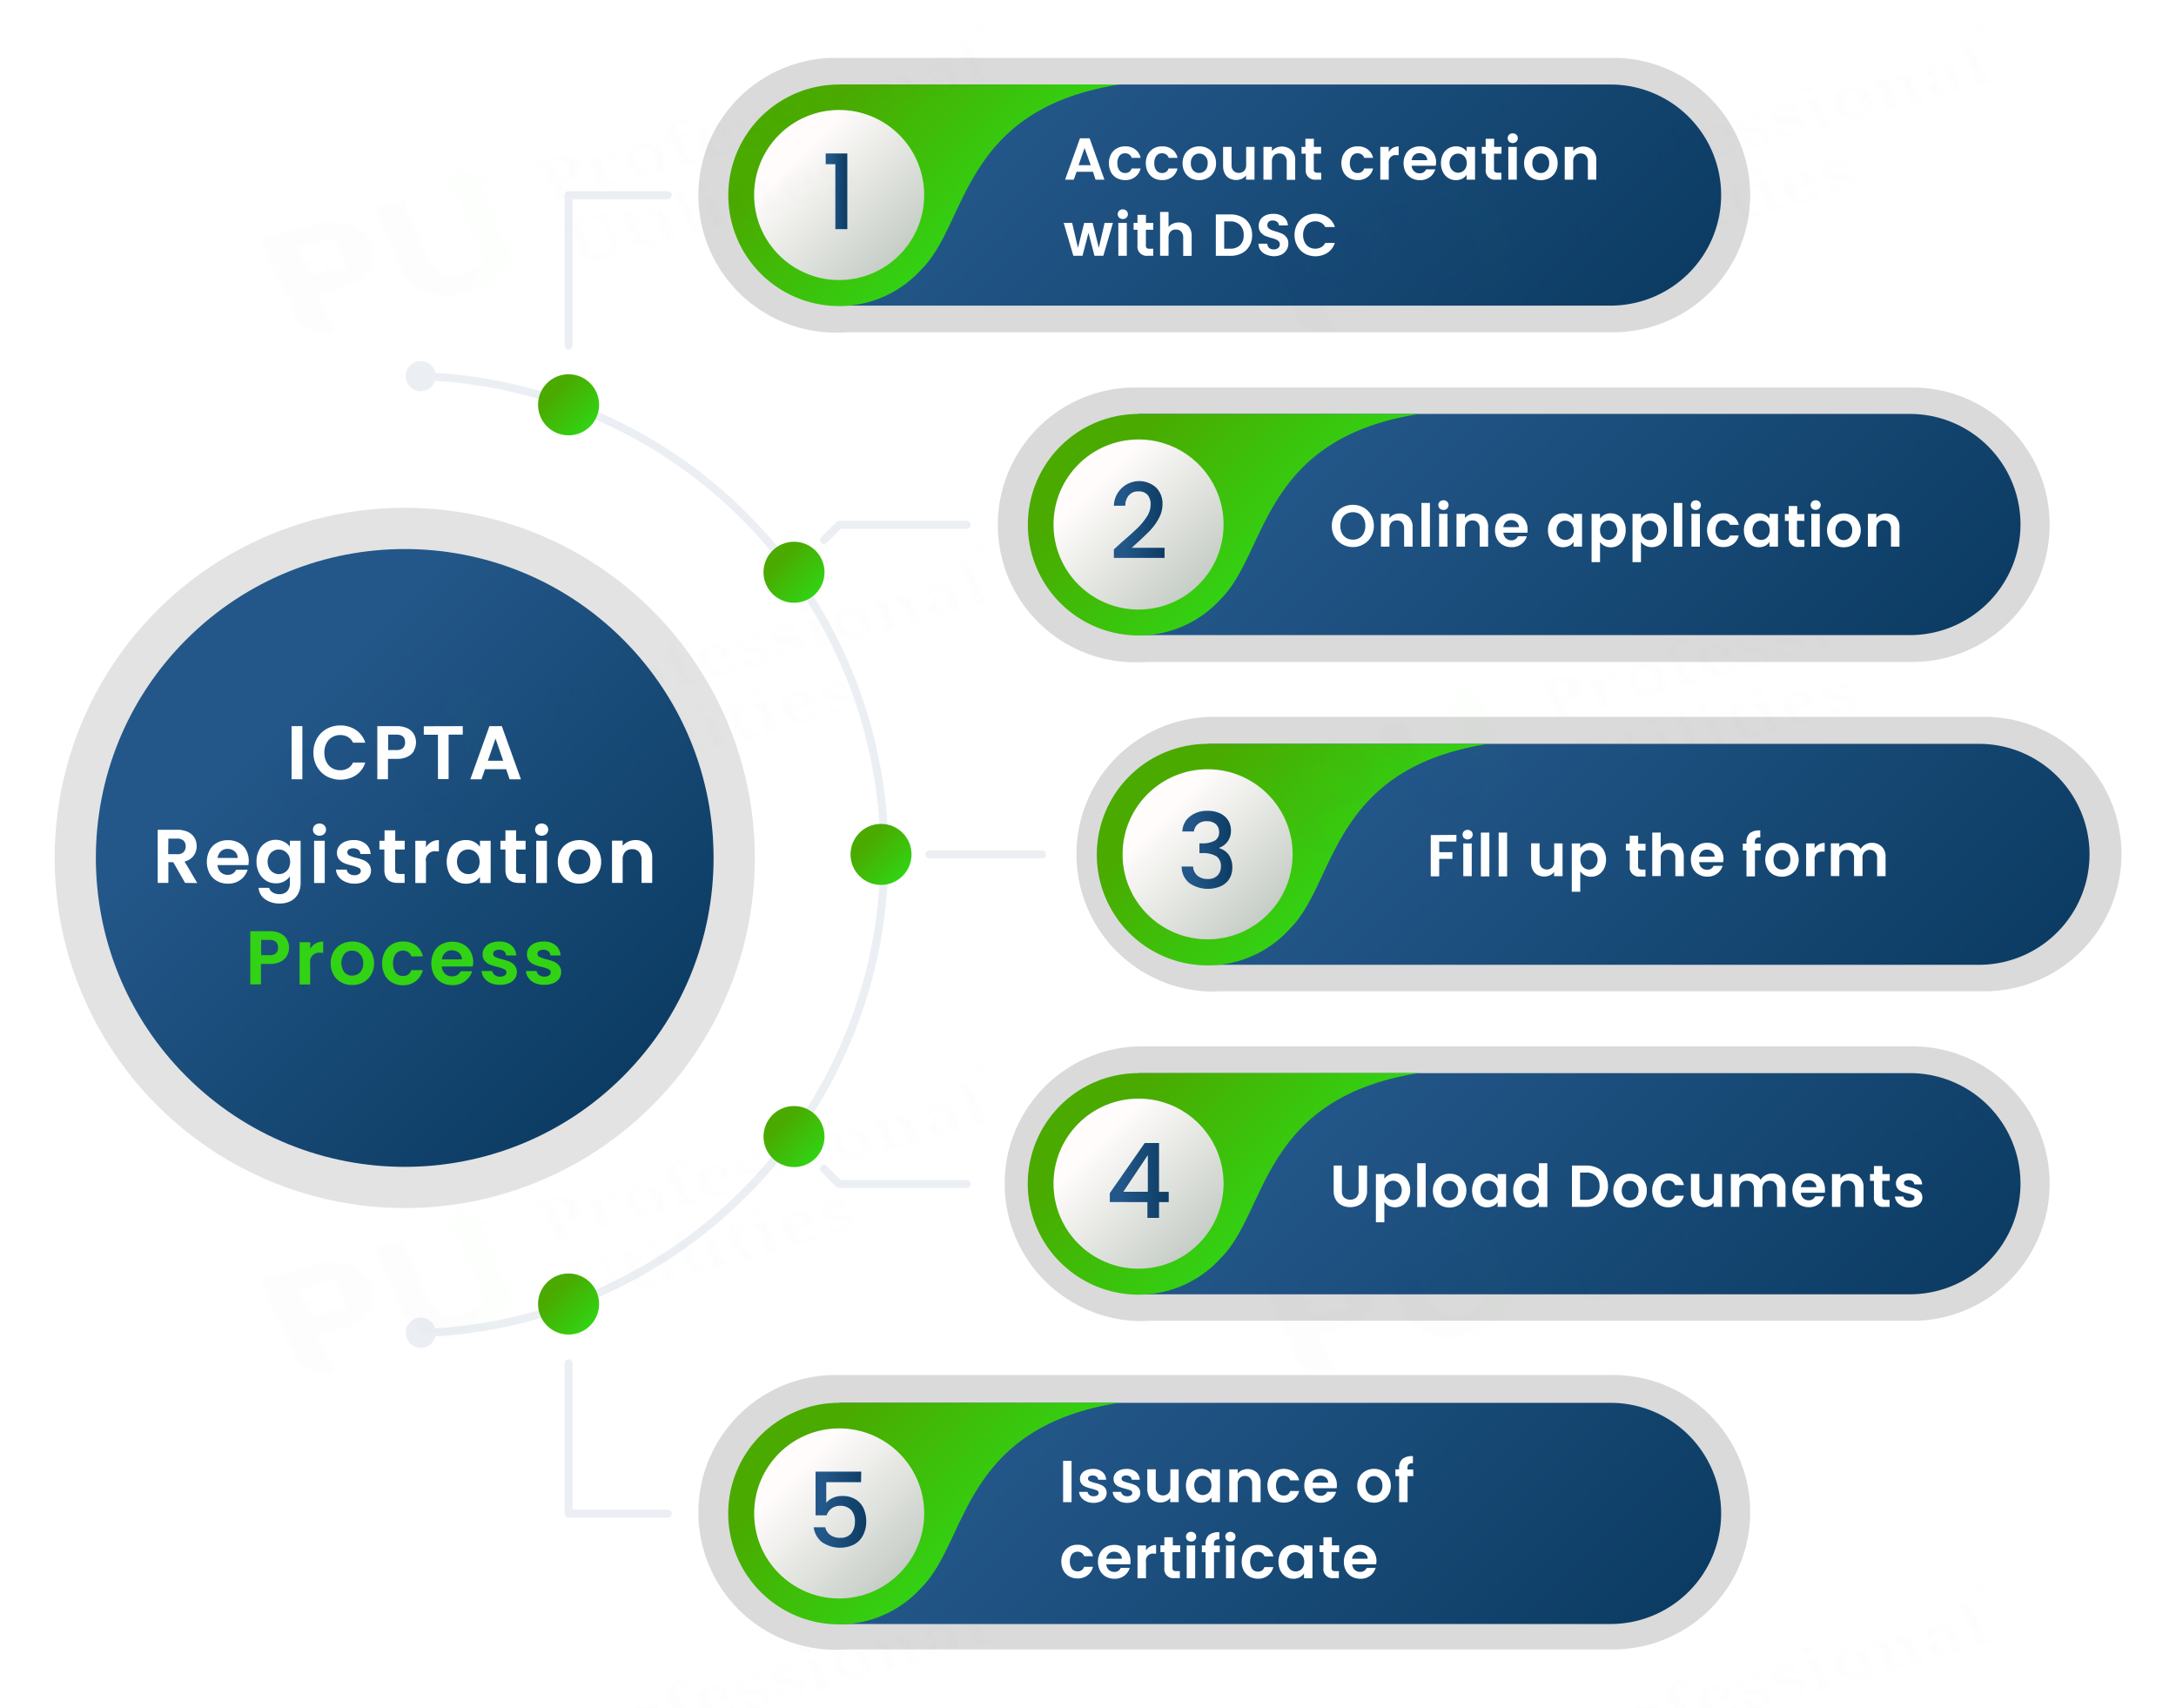 <svg xmlns="http://www.w3.org/2000/svg" xmlns:xlink="http://www.w3.org/1999/xlink" viewBox="0 0 514.94 404.03"><defs><linearGradient id="linear-gradient" x1="233.85" y1="339.39" x2="356.71" y2="216.54" gradientTransform="matrix(1, 0, 0, -1, 0, 324.11)" gradientUnits="userSpaceOnUse"><stop offset="0.2" stop-color="#235789"/><stop offset="1" stop-color="#0c3c63"/></linearGradient><linearGradient id="linear-gradient-2" x1="193.94" y1="310.34" x2="232.58" y2="271.7" gradientTransform="matrix(1, 0, 0, -1, 0, 324.11)" gradientUnits="userSpaceOnUse"><stop offset="0.2" stop-color="#4aaa00"/><stop offset="1" stop-color="#32d314"/></linearGradient><linearGradient id="linear-gradient-3" x1="184.35" y1="292.19" x2="212.81" y2="263.74" gradientTransform="matrix(1, 0, 0, -1, 0, 324.11)" gradientUnits="userSpaceOnUse"><stop offset="0.16" stop-color="#fffcfb"/><stop offset="1" stop-color="#c6cdc6"/></linearGradient><linearGradient id="linear-gradient-4" x1="195.4" y1="278.85" x2="200.51" y2="278.85" xlink:href="#linear-gradient"/><linearGradient id="linear-gradient-5" x1="304.7" y1="261.43" x2="427.55" y2="138.58" xlink:href="#linear-gradient"/><linearGradient id="linear-gradient-6" x1="264.8" y1="232.38" x2="303.44" y2="193.74" xlink:href="#linear-gradient-2"/><linearGradient id="linear-gradient-7" x1="255.22" y1="214.24" x2="283.68" y2="185.79" gradientTransform="matrix(1, 0, 0, -1, -0.01, 324.12)" xlink:href="#linear-gradient-3"/><linearGradient id="linear-gradient-8" x1="263.59" y1="201.21" x2="275.56" y2="201.21" xlink:href="#linear-gradient"/><linearGradient id="linear-gradient-9" x1="321.03" y1="183.42" x2="443.88" y2="60.57" xlink:href="#linear-gradient"/><linearGradient id="linear-gradient-10" x1="281.12" y1="154.37" x2="319.76" y2="115.73" xlink:href="#linear-gradient-2"/><linearGradient id="linear-gradient-11" x1="271.53" y1="136.21" x2="299.98" y2="107.75" gradientTransform="matrix(1, 0, 0, -1, 0.02, 324.11)" xlink:href="#linear-gradient-3"/><linearGradient id="linear-gradient-12" x1="279.65" y1="123.03" x2="291.6" y2="123.03" xlink:href="#linear-gradient"/><linearGradient id="linear-gradient-13" x1="304.7" y1="105.46" x2="427.55" y2="-17.39" xlink:href="#linear-gradient"/><linearGradient id="linear-gradient-14" x1="264.79" y1="76.43" x2="303.43" y2="37.79" xlink:href="#linear-gradient-2"/><linearGradient id="linear-gradient-15" x1="255.22" y1="58.27" x2="283.68" y2="29.82" gradientTransform="matrix(1, 0, 0, -1, -0.02, 324.11)" xlink:href="#linear-gradient-3"/><linearGradient id="linear-gradient-16" x1="262.63" y1="44.81" x2="276.57" y2="44.81" xlink:href="#linear-gradient"/><linearGradient id="linear-gradient-17" x1="233.84" y1="27.45" x2="356.71" y2="-95.4" xlink:href="#linear-gradient"/><linearGradient id="linear-gradient-18" x1="193.93" y1="-1.58" x2="232.56" y2="-40.21" xlink:href="#linear-gradient-2"/><linearGradient id="linear-gradient-19" x1="184.36" y1="-19.76" x2="212.82" y2="-48.21" xlink:href="#linear-gradient-3"/><linearGradient id="linear-gradient-20" x1="192.56" y1="-33.09" x2="204.99" y2="-33.09" xlink:href="#linear-gradient"/><linearGradient id="linear-gradient-21" x1="44.1" y1="172.8" x2="147.46" y2="69.43" gradientTransform="matrix(0.71, 0.71, 0.71, -0.71, -57.59, 220.91)" xlink:href="#linear-gradient"/><linearGradient id="linear-gradient-22" x1="129.44" y1="233.44" x2="139.65" y2="223.22" xlink:href="#linear-gradient-2"/><linearGradient id="linear-gradient-23" x1="182.79" y1="193.81" x2="193" y2="183.61" xlink:href="#linear-gradient-2"/><linearGradient id="linear-gradient-24" x1="203.38" y1="127.05" x2="213.59" y2="116.85" xlink:href="#linear-gradient-2"/><linearGradient id="linear-gradient-25" x1="129.44" y1="-654.69" x2="139.65" y2="-644.48" gradientTransform="translate(0 958.13)" xlink:href="#linear-gradient-2"/><linearGradient id="linear-gradient-26" x1="182.79" y1="-694.31" x2="193" y2="-684.11" gradientTransform="translate(0 958.13)" xlink:href="#linear-gradient-2"/><pattern id="New_Pattern" data-name="New Pattern" width="229.58" height="151.36" patternTransform="translate(267.21 -19.43) scale(1.03 0.81)" patternUnits="userSpaceOnUse" viewBox="0 0 229.58 151.37"><rect width="229.58" height="151.36" fill="none"/><path d="M56.18,95.25a10.41,10.41,0,0,1,.44,5.17,9.08,9.08,0,0,1-2.44,4.74,13.2,13.2,0,0,1-1.93,1.63,16.07,16.07,0,0,1-3.74,1.82L44,110.19l3.74,10.73a12.17,12.17,0,0,1-2.05.4,6.43,6.43,0,0,1-1.75,0,6.68,6.68,0,0,1-3.68-1.66,8.88,8.88,0,0,1-2.51-3.89L30,93.56l11.8-4.11a14.28,14.28,0,0,1,6.49-.87,8.79,8.79,0,0,1,4.91,2.11A10.53,10.53,0,0,1,56.18,95.25Zm-6.27,6.55-2.73-7.87-7.84,2.73,1.24,3.54,1.81-.62-1.25,2.57h0l3.39,1.64.25-.52,1-2.06.63,1.81L50,101.79Z" fill="#0c3c63"/><path d="M80,96.69a13.06,13.06,0,0,1,.47,6.71,11.3,11.3,0,0,1-3.1,5.72A12.38,12.38,0,0,1,75.05,111,15.74,15.74,0,0,1,72,111a10.87,10.87,0,0,1-5.81-2.62,13.94,13.94,0,0,1-3.66-5.4l-.27-.78L56.07,84.44l7.23-2.52,6.18,17.76a6.14,6.14,0,0,0,2.74,3.65,1.27,1.27,0,0,0,.33.16,4.71,4.71,0,0,0,3.13.19c.29-.07.58-.17.86-.26a5.36,5.36,0,0,0,3.4-2.78A5.49,5.49,0,0,0,80,96.69Z" fill="#0c3c63"/><path d="M75,70.69l-3.14,12,2.52-2,5.36,15.38c.07.21.14.43.21.6a13.07,13.07,0,0,1,.46,6.71,11.28,11.28,0,0,1-3.09,5.73A12.65,12.65,0,0,1,75,111a16.13,16.13,0,0,0,3-.6l.71-.24a15.36,15.36,0,0,0,5.89-3.61,11.82,11.82,0,0,0,3.1-5.72,13.32,13.32,0,0,0-.65-7.33L81.71,78.1H85Z" fill="#2cd717"/><path d="M41.17,102.14Z" fill="#0c3c63"/><path d="M102.8,70.44a3,3,0,0,0-1.2-.82,4.18,4.18,0,0,0-1.62-.19,7.22,7.22,0,0,0-2,.43L93,71.6l.3.85.67-.24a1.3,1.3,0,0,1,.33-.07.62.62,0,0,1,.61.26,1.37,1.37,0,0,1,.26.51l2.71,7.8a2.74,2.74,0,0,1,.13.59,1.33,1.33,0,0,1-.07.38,1.06,1.06,0,0,1-.23.24,1.11,1.11,0,0,1-.31.15l-.67.23.31.89,5.92-2.07-.3-.85-1,.35a1.32,1.32,0,0,1-.33.08.76.76,0,0,1-.34,0,.8.8,0,0,1-.27-.22,2.3,2.3,0,0,1-.25-.47l-.9-2.59.57-.19a7.22,7.22,0,0,0,2.12-1.1,4.53,4.53,0,0,0,1.21-1.33,3.47,3.47,0,0,0,.39-1.49,4.12,4.12,0,0,0-.24-1.51A3,3,0,0,0,102.8,70.44Zm-5.41.77L98,71a2.07,2.07,0,0,1,1-.18,1.16,1.16,0,0,1,.76.25,2.1,2.1,0,0,1,.63.66,7.16,7.16,0,0,1,.5,1.09,5.11,5.11,0,0,1,.32,1.28,2.52,2.52,0,0,1-.09,1,1.62,1.62,0,0,1-.51.69,3.36,3.36,0,0,1-1,.5l-.39.14Z" fill="#0c3c63"/><path d="M112.39,76.87l-.53.18a1.57,1.57,0,0,1-.48.13.79.79,0,0,1-.4,0,.59.59,0,0,1-.36-.23,3.4,3.4,0,0,1-.27-.54l-1-2.8-.16-.46a3,3,0,0,1-.13-.6,3,3,0,0,1,0-1.19,1.93,1.93,0,0,1,.23-.48.91.91,0,0,1,.45-.32.55.55,0,0,1,.41-.06.89.89,0,0,1,.34.16,1,1,0,0,1,.29.38,3,3,0,0,1,.24.59,2.53,2.53,0,0,0,1.38-1,1.49,1.49,0,0,0,.12-1.35,1.31,1.31,0,0,0-.8-.84,2.45,2.45,0,0,0-1.54.14,3.7,3.7,0,0,0-.82.41,1.86,1.86,0,0,0-.54.5,2.52,2.52,0,0,0-.3.62,7.11,7.11,0,0,0-.13.76l-.07,0-.76-1.17-3.3,1.15.3.85h0a3,3,0,0,1,.51-.14,1,1,0,0,1,.41,0,.91.91,0,0,1,.37.27,4.53,4.53,0,0,1,.27.54l1.65,4.75a1.91,1.91,0,0,1,.1.64.79.79,0,0,1-.12.44,1.38,1.38,0,0,1-.34.28,2.5,2.5,0,0,1-.49.2l0,0,.29.85,5.42-1.89Z" fill="#0c3c63"/><path d="M122.19,67.38a3.71,3.71,0,0,0-1.34-1.12,3.46,3.46,0,0,0-1.61-.4,4.91,4.91,0,0,0-1.83.32,4.28,4.28,0,0,0-2.77,2.2,5.05,5.05,0,0,0,.12,3.77,5.85,5.85,0,0,0,1,1.89A3.4,3.4,0,0,0,117,75.17a3.33,3.33,0,0,0,1.61.39,4.91,4.91,0,0,0,1.83-.32A4.41,4.41,0,0,0,123.24,73a5.21,5.21,0,0,0-.13-3.81A8.61,8.61,0,0,0,122.19,67.38Zm-5.49,2.35a4.06,4.06,0,0,1-.1-1.2,1.57,1.57,0,0,1,.31-.82,1.68,1.68,0,0,1,1.59-.56,1.37,1.37,0,0,1,.75.46,3.81,3.81,0,0,1,.67,1,13.77,13.77,0,0,1,.64,1.48,7.67,7.67,0,0,1,.46,1.55,4.4,4.4,0,0,1,.1,1.2,1.4,1.4,0,0,1-1,1.34,1.37,1.37,0,0,1-.85.06,1.51,1.51,0,0,1-.77-.49,4,4,0,0,1-.66-1,10.29,10.29,0,0,1-.64-1.49C117,70.73,116.83,70.24,116.7,69.73Z" fill="#0c3c63"/><path d="M131.58,71.18l-.29-.85-.75.26a1.67,1.67,0,0,1-.4.1,1.29,1.29,0,0,1-.44,0,.82.82,0,0,1-.39-.22,1.89,1.89,0,0,1-.31-.53l-2-5.67,2.23-.77-.38-1.1-2.23.77-.31-.88a9.34,9.34,0,0,1-.29-.94,4.48,4.48,0,0,1-.06-.65,1.37,1.37,0,0,1,.12-.44.71.71,0,0,1,.32-.23.56.56,0,0,1,.44,0,.76.76,0,0,1,.36.23,2.55,2.55,0,0,1,.29.38,2.13,2.13,0,0,1,.18.41,3.37,3.37,0,0,0,1.4-.77.89.89,0,0,0,.21-1,1.21,1.21,0,0,0-.3-.42,1,1,0,0,0-.56-.24,4.85,4.85,0,0,0-.94,0,8.5,8.5,0,0,0-1.34.35,5.79,5.79,0,0,0-1.42.73,3,3,0,0,0-.8,1,2.27,2.27,0,0,0-.26,1.2,5.9,5.9,0,0,0,.29,1.41l.21.6-1.45.51.38,1.09,1.45-.5,2,5.67a1.06,1.06,0,0,1,.09.6.89.89,0,0,1-.17.42,2.26,2.26,0,0,1-.35.28,1.56,1.56,0,0,1-.37.17l-.36.12.3.85Z" fill="#0c3c63"/><path d="M138.31,68.72a3.79,3.79,0,0,0,.86-.74,2,2,0,0,0,.41-.78,1.65,1.65,0,0,0-.06-.73.87.87,0,0,0-.7-.63,2.06,2.06,0,0,1-.17.65,2,2,0,0,1-.35.6,2.34,2.34,0,0,1-.53.51A3.27,3.27,0,0,1,137,68a2.09,2.09,0,0,1-.94.14,1.93,1.93,0,0,1-.88-.34,2.43,2.43,0,0,1-.75-.81,6.53,6.53,0,0,1-.67-1.35l5.31-1.85-.28-.82a4.86,4.86,0,0,0-.84-1.61,3.25,3.25,0,0,0-1.17-.95,3.49,3.49,0,0,0-1.46-.32,5.23,5.23,0,0,0-3.28,1.18,3.8,3.8,0,0,0-1,1.33,3.93,3.93,0,0,0-.27,1.73,6.77,6.77,0,0,0,.42,2.11,7.18,7.18,0,0,0,.93,1.78,4.3,4.3,0,0,0,1.31,1.14,3.66,3.66,0,0,0,1.62.43,5.59,5.59,0,0,0,1.92-.31A3.29,3.29,0,0,0,138.31,68.72Zm-4.22-7.23a.67.67,0,0,1,.63,0,1.19,1.19,0,0,1,.57.39,3.73,3.73,0,0,1,.51.78,9.55,9.55,0,0,1,.45,1.07l-2.8,1a4.42,4.42,0,0,1-.23-2.15,1.31,1.31,0,0,1,.87-1Z" fill="#0c3c63"/><path d="M146.5,66a3.69,3.69,0,0,0,.9-.95,2.3,2.3,0,0,0,.37-1.12,3.18,3.18,0,0,0-.17-1.3,2.4,2.4,0,0,0-.5-.86,2.6,2.6,0,0,0-.75-.53,2.55,2.55,0,0,0-1-.3,6.19,6.19,0,0,0-1.14-.08,7.85,7.85,0,0,1-1.25,0,5.27,5.27,0,0,1-.81-.15,1.29,1.29,0,0,1-.49-.27,1.07,1.07,0,0,1-.26-.42,1.05,1.05,0,0,1-.05-.47.86.86,0,0,1,.18-.41,2.24,2.24,0,0,1,.36-.33,2.29,2.29,0,0,1,.47-.24,1.42,1.42,0,0,1,1.22.09,2.1,2.1,0,0,1,.8,1.15,2.08,2.08,0,0,0,1.18-.73,1.12,1.12,0,0,0,.09-1,1.1,1.1,0,0,0-.32-.49,1.2,1.2,0,0,0-.67-.32,2.88,2.88,0,0,0-1-.05,6.13,6.13,0,0,0-1.36.32,5.15,5.15,0,0,0-1.37.63A3.32,3.32,0,0,0,140,59a2.43,2.43,0,0,0-.28,2.28,3.6,3.6,0,0,0,.51.89,3,3,0,0,0,.79.56,2.92,2.92,0,0,0,1.07.31,8.79,8.79,0,0,0,1.34.09c.44,0,.8,0,1.09.06a2.06,2.06,0,0,1,.73.14,1.17,1.17,0,0,1,.72.7,1,1,0,0,1-.12.92,1.64,1.64,0,0,1-.41.42,6.66,6.66,0,0,1-.72.33,1.67,1.67,0,0,1-.76.1,1.85,1.85,0,0,1-.71-.22,2.05,2.05,0,0,1-.59-.55,3.26,3.26,0,0,1-.47-.88,1.93,1.93,0,0,0-.44.2,1.27,1.27,0,0,0-.44.35,2.26,2.26,0,0,0-.25.52,1.26,1.26,0,0,0,.08.69,1.91,1.91,0,0,0,.43.68,1.68,1.68,0,0,0,.78.41,3.77,3.77,0,0,0,1.16,0,7.07,7.07,0,0,0,1.54-.37A10.72,10.72,0,0,0,146.5,66Z" fill="#0c3c63"/><path d="M154.4,63.23a3.26,3.26,0,0,0,.9-.95,2.23,2.23,0,0,0,.37-1.12,3,3,0,0,0-.17-1.29A2.19,2.19,0,0,0,155,59a2.55,2.55,0,0,0-.74-.53,2.66,2.66,0,0,0-1-.3,6.19,6.19,0,0,0-1.14-.08,7.9,7.9,0,0,1-1.25,0,4.47,4.47,0,0,1-.81-.16,1.36,1.36,0,0,1-.49-.26,1,1,0,0,1-.26-.43.88.88,0,0,1,0-.46.93.93,0,0,1,.17-.42,1.8,1.8,0,0,1,.36-.32,2.07,2.07,0,0,1,.47-.24,1.45,1.45,0,0,1,1.23.09,2.09,2.09,0,0,1,.79,1.15,2.36,2.36,0,0,0,1.18-.73,1.14,1.14,0,0,0,.1-1,1.15,1.15,0,0,0-.33-.48,1.2,1.2,0,0,0-.67-.32,2.88,2.88,0,0,0-1-.05,5.73,5.73,0,0,0-1.36.32,5.29,5.29,0,0,0-1.37.63,3.32,3.32,0,0,0-.94.85,2.81,2.81,0,0,0-.42,1.06,2.67,2.67,0,0,0,.15,1.22,3.06,3.06,0,0,0,.51.89,2.85,2.85,0,0,0,.79.56,3,3,0,0,0,1.06.31,8.79,8.79,0,0,0,1.34.09c.44,0,.81,0,1.09.05a2.32,2.32,0,0,1,.73.15,1.15,1.15,0,0,1,.45.28,1,1,0,0,1,.27.42,1,1,0,0,1,0,.46,1.48,1.48,0,0,1-.16.46,1.37,1.37,0,0,1-.41.42,4.25,4.25,0,0,1-.68.31,1.68,1.68,0,0,1-.76.11,1.79,1.79,0,0,1-.72-.23,2.18,2.18,0,0,1-.59-.55,3,3,0,0,1-.46-.87,2,2,0,0,0-.45.2,1.13,1.13,0,0,0-.43.35,1.14,1.14,0,0,0-.17,1.21,1.91,1.91,0,0,0,.43.68,1.68,1.68,0,0,0,.78.41,4.1,4.1,0,0,0,1.16,0,8.06,8.06,0,0,0,1.54-.38A8.72,8.72,0,0,0,154.4,63.23Z" fill="#0c3c63"/><path d="M157.11,61.3l.29.85,5.18-1.8-.3-.85-.18.06a1.38,1.38,0,0,1-.4.1,1.29,1.29,0,0,1-.44,0,.82.82,0,0,1-.39-.22,1.51,1.51,0,0,1-.31-.53l-2.37-6.8-3.82,1.33.29.85.18-.06a1.8,1.8,0,0,1,.4-.1,1.28,1.28,0,0,1,.44,0,2.48,2.48,0,0,1,.4.22,1.55,1.55,0,0,1,.29.49l1.71,4.93a1.06,1.06,0,0,1,.09.6.89.89,0,0,1-.17.42,2.2,2.2,0,0,1-.34.28,1.63,1.63,0,0,1-.38.17Zm-2.27-10.38a1,1,0,0,0,.41.26,1,1,0,0,0,.5.06,1.84,1.84,0,0,0,1.06-.37,1,1,0,0,0,.39-.37.87.87,0,0,0,.2-.47A1.5,1.5,0,0,0,157,49a1.15,1.15,0,0,0-.45-.24,1.06,1.06,0,0,0-.53,0,1.84,1.84,0,0,0-1.06.37,1.23,1.23,0,0,0-.36.36,1.08,1.08,0,0,0-.16.45,1.54,1.54,0,0,0,.08.57A1.44,1.44,0,0,0,154.84,50.92Z" fill="#0c3c63"/><path d="M169.57,50.88a3.8,3.8,0,0,0-1.34-1.12,3.33,3.33,0,0,0-1.61-.39,5,5,0,0,0-1.84.32A4.26,4.26,0,0,0,162,51.88a5.08,5.08,0,0,0,.12,3.78,5.63,5.63,0,0,0,1,1.88,3.8,3.8,0,0,0,1.34,1.12,3.46,3.46,0,0,0,1.61.4,5.35,5.35,0,0,0,1.83-.32,4.45,4.45,0,0,0,2.76-2.24,5.19,5.19,0,0,0-.13-3.8A5.88,5.88,0,0,0,169.57,50.88Zm-5.46,2.34A4,4,0,0,1,164,52a1.5,1.5,0,0,1,2.65-.92,3.81,3.81,0,0,1,.67,1,12,12,0,0,1,.64,1.48,7.67,7.67,0,0,1,.46,1.55,4.43,4.43,0,0,1,.1,1.2,1.4,1.4,0,0,1-1,1.34,1.24,1.24,0,0,1-.85.06,1.51,1.51,0,0,1-.77-.49,4,4,0,0,1-.66-1,10.67,10.67,0,0,1-.64-1.48C164.42,54.22,164.28,53.72,164.11,53.22Z" fill="#0c3c63"/><path d="M183.22,53.12l-.29-.85h0a3,3,0,0,1-.51.14.68.68,0,0,1-.4,0,.78.78,0,0,1-.34-.28,1.84,1.84,0,0,1-.28-.58l-1.31-3.75a4.93,4.93,0,0,0-.67-1.36,2.76,2.76,0,0,0-.86-.77,2.34,2.34,0,0,0-1.05-.27,4.22,4.22,0,0,0-1.2.22,4.76,4.76,0,0,0-.69.28,2.41,2.41,0,0,0-.58.4,2.5,2.5,0,0,0-.42.62,2.94,2.94,0,0,0-.27.93l-.07,0-.62-1.09L170.22,48l.31.89h0a3,3,0,0,1,.51-.14.69.69,0,0,1,.4,0,.54.54,0,0,1,.36.23,2.73,2.73,0,0,1,.26.51l1.68,4.82a1.78,1.78,0,0,1,.1.64,1,1,0,0,1-.16.45,1.38,1.38,0,0,1-.34.28,2.66,2.66,0,0,1-.48.2l0,0,.3.85,5-1.74-.29-.85h0a3,3,0,0,1-.51.14.92.92,0,0,1-.4,0,.64.64,0,0,1-.36-.23,3.5,3.5,0,0,1-.26-.51l-1.08-3.12a8.32,8.32,0,0,1-.26-1,5.57,5.57,0,0,1,0-.9,1.5,1.5,0,0,1,.23-.72,1.35,1.35,0,0,1,1.25-.51,1.68,1.68,0,0,1,.54.29,2.07,2.07,0,0,1,.44.6,6.64,6.64,0,0,1,.4.89l1.86,5.35Z" fill="#0c3c63"/><path d="M186.24,43.41a1.15,1.15,0,0,1,.45.28,1.82,1.82,0,0,1,.35.55,5.22,5.22,0,0,1,.3.73l.31.89-1.34.5A5.33,5.33,0,0,0,183.82,48a2.36,2.36,0,0,0-.25,2.27,3.83,3.83,0,0,0,.62,1.09A2.23,2.23,0,0,0,185,52a2.38,2.38,0,0,0,1,.21,3.24,3.24,0,0,0,1-.2,3.38,3.38,0,0,0,.75-.34,3.35,3.35,0,0,0,.52-.46,2.8,2.8,0,0,0,.36-.56c.08-.23.2-.47.3-.74l.14,0,.71,1,3-1-.3-.85-.07,0a2.5,2.5,0,0,1-.49.09.54.54,0,0,1-.34-.08,1.18,1.18,0,0,1-.27-.31,3.35,3.35,0,0,1-.23-.55L189.7,44a4.43,4.43,0,0,0-.66-1.2,2.37,2.37,0,0,0-.93-.63,3.18,3.18,0,0,0-1.23-.09,8.81,8.81,0,0,0-2.81.94,4.28,4.28,0,0,0-1,.65,3.83,3.83,0,0,0-.53.78,1.09,1.09,0,0,0,0,.85,1,1,0,0,0,.86.65,4.11,4.11,0,0,0,1.72-.32,2.59,2.59,0,0,1-.21-.72,1.5,1.5,0,0,1,0-.63.91.91,0,0,1,.67-.79A1.09,1.09,0,0,1,186.24,43.41Zm-.2,6.07a2.82,2.82,0,0,1-.15-.79A1.28,1.28,0,0,1,186,48a1.41,1.41,0,0,1,.41-.54,3.12,3.12,0,0,1,.76-.43l.73-.29.42,1.2a3.81,3.81,0,0,1,.19.89,2.84,2.84,0,0,1-.09.75,2,2,0,0,1-.35.6,1.47,1.47,0,0,1-.59.36.79.79,0,0,1-.83-.11,2.19,2.19,0,0,1-.59-1Z" fill="#0c3c63"/><path d="M193.35,48.68l.3.85,5.17-1.8-.29-.85-.18.06a1.8,1.8,0,0,1-.4.1,1.29,1.29,0,0,1-.44,0,.82.82,0,0,1-.39-.22,1.51,1.51,0,0,1-.31-.53l-3.63-10.41-3.82,1.33.28.81.18-.06a1.38,1.38,0,0,1,.4-.1,1.29,1.29,0,0,1,.44,0,2.36,2.36,0,0,1,.39.22,1.47,1.47,0,0,1,.3.49l3,8.58a1.42,1.42,0,0,1,.09.6.89.89,0,0,1-.17.42,2.2,2.2,0,0,1-.34.28,1.84,1.84,0,0,1-.38.17Z" fill="#0c3c63"/><path d="M110.8,85.65l-4.26,1.48.3.85.67-.24a1.28,1.28,0,0,1,.34-.07.91.91,0,0,1,.33,0,.93.93,0,0,1,.27.22,1.37,1.37,0,0,1,.26.51l2.22,6.38a3.76,3.76,0,0,1,.19,1.12,1.73,1.73,0,0,1-.2.91,2,2,0,0,1-.59.68,3.44,3.44,0,0,1-1,.49,3.17,3.17,0,0,1-1,.24,2.48,2.48,0,0,1-.88-.13,2.33,2.33,0,0,1-.75-.57,3.11,3.11,0,0,1-.57-1.08L104,90.21a2.69,2.69,0,0,1-.12-.59,1.76,1.76,0,0,1,.06-.38.63.63,0,0,1,.2-.23,1,1,0,0,1,.31-.14l.67-.24-.29-.85-5.6,2,.29.85.71-.25a1.21,1.21,0,0,1,.33-.07,1.11,1.11,0,0,1,.3,0,1,1,0,0,1,.28.22,1.51,1.51,0,0,1,.25.51l2.17,6.24a4.47,4.47,0,0,0,.91,1.59,2.92,2.92,0,0,0,1.29.82,3.94,3.94,0,0,0,1.63.15,8.86,8.86,0,0,0,2-.46,6.62,6.62,0,0,0,1.76-.89,3.78,3.78,0,0,0,1-1.15,2.5,2.5,0,0,0,.36-1.36,4.3,4.3,0,0,0-.26-1.54L110,88.1a2.69,2.69,0,0,1-.12-.59,1.31,1.31,0,0,1,.06-.38.63.63,0,0,1,.2-.23,1,1,0,0,1,.31-.14l.71-.25Z" fill="#0c3c63"/><path d="M118.94,94.21a1.76,1.76,0,0,1-.61-1l-1.76-5,2.09-.72-.38-1.1-2.09.73-.7-2-1.35.47a3.86,3.86,0,0,1-.19,1.85,2.94,2.94,0,0,1-.51.69,2.17,2.17,0,0,1-.85.54l.29.81,1.24-.43,1.82,5.25a5,5,0,0,0,.6,1.14,1.84,1.84,0,0,0,.73.62,1.64,1.64,0,0,0,.89.16,3.32,3.32,0,0,0,1-.2,7.12,7.12,0,0,0,.76-.31c.2-.11.44-.23.6-.33A2.26,2.26,0,0,0,121,95a2,2,0,0,0,.3-.27L121,93.71a4.23,4.23,0,0,1-.49.29,4.35,4.35,0,0,1-.59.25A1.1,1.1,0,0,1,118.94,94.21Z" fill="#0c3c63"/><path d="M121.93,93.89l-.18.06.3.85,5.17-1.8-.29-.85-.18.06a1.38,1.38,0,0,1-.4.1.82.82,0,0,1-.44,0,1,1,0,0,1-.4-.23,1.65,1.65,0,0,1-.3-.53l-2.37-6.8L119,86.08l.3.85.18-.06a1.8,1.8,0,0,1,.4-.1,1.29,1.29,0,0,1,.44,0,1.11,1.11,0,0,1,.38.18,1.59,1.59,0,0,1,.29.5l1.72,4.92a1.67,1.67,0,0,1,.09.61.85.85,0,0,1-.17.41,2.1,2.1,0,0,1-.34.28,1.43,1.43,0,0,1-.38.17Zm-2.42-10.36a1.05,1.05,0,0,0,.41.25,1.07,1.07,0,0,0,.5.07,1.91,1.91,0,0,0,1.06-.37,1.09,1.09,0,0,0,.39-.38.87.87,0,0,0,.2-.46,1.79,1.79,0,0,0-.08-.57,1.81,1.81,0,0,0-.29-.5,1.29,1.29,0,0,0-.45-.24,1.06,1.06,0,0,0-.53,0,1.91,1.91,0,0,0-1.06.37,1.23,1.23,0,0,0-.36.36,1.2,1.2,0,0,0-.16.45,1.52,1.52,0,0,0,.08.57A1.59,1.59,0,0,0,119.51,83.53Z" fill="#0c3c63"/><path d="M127.65,91.82l-.18.06.29.85,5.18-1.8-.3-.85-.18.06a1.74,1.74,0,0,1-.84.1,1,1,0,0,1-.39-.22,1.89,1.89,0,0,1-.3-.53L127.3,79.07l-3.83,1.33.3.85.17-.06a1.45,1.45,0,0,1,.41-.1,1.3,1.3,0,0,1,.44,0,2.85,2.85,0,0,1,.39.22,1.59,1.59,0,0,1,.29.5l3,8.57a1.67,1.67,0,0,1,.09.61.93.93,0,0,1-.17.42,2,2,0,0,1-.34.27,1.17,1.17,0,0,1-.38.17Z" fill="#0c3c63"/><path d="M133.38,89.9l-.18.07.29.85L138.67,89l-.3-.85-.18.07a1.67,1.67,0,0,1-.4.1,1.6,1.6,0,0,1-.44,0,.82.82,0,0,1-.39-.22,1.89,1.89,0,0,1-.31-.53l-2.36-6.8-3.83,1.33.3.85.17-.06a1.38,1.38,0,0,1,.4-.1,1.3,1.3,0,0,1,.44,0,1.41,1.41,0,0,1,.39.19,1.55,1.55,0,0,1,.29.49l1.71,4.93a1.42,1.42,0,0,1,.09.6.89.89,0,0,1-.17.42,2.2,2.2,0,0,1-.34.28,1.84,1.84,0,0,1-.38.17ZM131,79.54a1,1,0,0,0,.41.26.94.94,0,0,0,.5.06,2.68,2.68,0,0,0,.55-.11,2.73,2.73,0,0,0,.51-.26,1.22,1.22,0,0,0,.38-.37.8.8,0,0,0,.2-.47,1.46,1.46,0,0,0-.37-1.06.94.94,0,0,0-.44-.24,1.24,1.24,0,0,0-.54-.06,3.15,3.15,0,0,0-.55.12,3.44,3.44,0,0,0-.51.25,1.25,1.25,0,0,0-.35.37,1,1,0,0,0-.16.45,1.54,1.54,0,0,0,.08.57A.73.73,0,0,0,131,79.54Z" fill="#0c3c63"/><path d="M142.68,86a1.76,1.76,0,0,1-.61-1l-1.76-5,2.1-.73-.39-1.1-2.09.73-.7-2-1.35.47a3.85,3.85,0,0,1-.19,1.85,3,3,0,0,1-.51.7,2.15,2.15,0,0,1-.85.53l.29.82,1.27-.45L139.72,86a4.59,4.59,0,0,0,.6,1.14,1.84,1.84,0,0,0,.73.62,2,2,0,0,0,.89.16,3.26,3.26,0,0,0,1-.2,5.63,5.63,0,0,0,.77-.31l.6-.32a4.16,4.16,0,0,0,.45-.32,1.1,1.1,0,0,0,.3-.26l-.37-1.07c-.13.09-.33.2-.49.29a3.17,3.17,0,0,1-.59.25A1.12,1.12,0,0,1,142.68,86Z" fill="#0c3c63"/><path d="M145.67,85.62l-.18.06.3.85,5.17-1.8-.29-.85-.18.06a1.38,1.38,0,0,1-.4.1,1.3,1.3,0,0,1-.44,0,.84.84,0,0,1-.4-.22,1.65,1.65,0,0,1-.3-.53l-2.37-6.8-3.83,1.33.3.85.18-.06a1.38,1.38,0,0,1,.4-.1,1.3,1.3,0,0,1,.44,0,1.35,1.35,0,0,1,.38.19,1.44,1.44,0,0,1,.29.49l1.72,4.93a1.59,1.59,0,0,1,.09.6.89.89,0,0,1-.17.42,2.2,2.2,0,0,1-.34.28,1.84,1.84,0,0,1-.38.17ZM143,74.77a1.55,1.55,0,0,0,.29.49,1,1,0,0,0,.41.26,1.06,1.06,0,0,0,.5.06,1.91,1.91,0,0,0,1.06-.37,1.16,1.16,0,0,0,.39-.37.87.87,0,0,0,.2-.47,1.79,1.79,0,0,0-.08-.57,1.55,1.55,0,0,0-.29-.49,1,1,0,0,0-.45-.24,1.19,1.19,0,0,0-.53-.06,1.91,1.91,0,0,0-1.06.37,1.54,1.54,0,0,0-.36.36,1.19,1.19,0,0,0-.16.46,1.79,1.79,0,0,0,.08.57Z" fill="#0c3c63"/><path d="M157.58,82.39a3.5,3.5,0,0,0,.85-.73,2,2,0,0,0,.41-.78,1.56,1.56,0,0,0-.06-.74.87.87,0,0,0-.7-.63,2.13,2.13,0,0,1-.16.66,2.1,2.1,0,0,1-.35.6,2.15,2.15,0,0,1-.54.5,3.46,3.46,0,0,1-.74.38,2.15,2.15,0,0,1-.95.13,1.88,1.88,0,0,1-.87-.33,2.46,2.46,0,0,1-.76-.81,6.61,6.61,0,0,1-.67-1.36l5.31-1.85-.29-.85a4.86,4.86,0,0,0-.84-1.61A3.22,3.22,0,0,0,156,74a3,3,0,0,0-1.46-.33,5.34,5.34,0,0,0-3.29,1.18,3.9,3.9,0,0,0-1,1.33,4.12,4.12,0,0,0-.28,1.73,7.46,7.46,0,0,0,.42,2.12,7.21,7.21,0,0,0,.94,1.78,4.26,4.26,0,0,0,1.31,1.13,3.41,3.41,0,0,0,1.62.43,5.59,5.59,0,0,0,1.92-.31A5.82,5.82,0,0,0,157.58,82.39Zm-4.27-7.33a1,1,0,0,1,.68,0,1.3,1.3,0,0,1,.58.39,3.17,3.17,0,0,1,.49.74c.16.35.32.69.46,1.08l-2.8,1a4,4,0,0,1-.27-2.13,1.28,1.28,0,0,1,.86-1Z" fill="#0c3c63"/><path d="M165.72,79.64a3.7,3.7,0,0,0,.9-1,2.25,2.25,0,0,0,.36-1.12,3,3,0,0,0-.17-1.29,2.12,2.12,0,0,0-.5-.86,2.29,2.29,0,0,0-.74-.54,2.79,2.79,0,0,0-1-.3,6.19,6.19,0,0,0-1.14-.08,6.71,6.71,0,0,1-1.24,0,5.06,5.06,0,0,1-.81-.15,1.29,1.29,0,0,1-.49-.27,1.09,1.09,0,0,1-.27-.42,1.05,1.05,0,0,1,0-.47.85.85,0,0,1,.17-.41,2.76,2.76,0,0,1,.36-.33,2.39,2.39,0,0,1,.48-.24,1.42,1.42,0,0,1,1.22.09,2,2,0,0,1,.79,1.12,2.37,2.37,0,0,0,1.17-.73,1.14,1.14,0,0,0,.1-1,1.1,1.1,0,0,0-.33-.48,1.14,1.14,0,0,0-.67-.32,2.87,2.87,0,0,0-1,0,6.25,6.25,0,0,0-1.36.31,5.33,5.33,0,0,0-1.37.64,3.44,3.44,0,0,0-.94.84,3,3,0,0,0-.42,1.07,2.67,2.67,0,0,0,.15,1.22,3.2,3.2,0,0,0,.51.89,3.07,3.07,0,0,0,.79.56,3.24,3.24,0,0,0,1.06.31,8.76,8.76,0,0,0,1.34.08c.44,0,.81,0,1.09.06a2.32,2.32,0,0,1,.73.15,1.13,1.13,0,0,1,.45.27,1.05,1.05,0,0,1,.27.43,1,1,0,0,1-.12.91,1.18,1.18,0,0,1-.41.42,4.27,4.27,0,0,1-.68.32,1.68,1.68,0,0,1-.76.11,2,2,0,0,1-.72-.23,2.15,2.15,0,0,1-.58-.55,2.84,2.84,0,0,1-.47-.87,2.53,2.53,0,0,0-.45.19,1.35,1.35,0,0,0-.43.35,2.14,2.14,0,0,0-.25.53,1.28,1.28,0,0,0,.08.69,2,2,0,0,0,.43.68,1.58,1.58,0,0,0,.78.4,3.48,3.48,0,0,0,1.16,0,7.21,7.21,0,0,0,1.54-.37C164.83,80.06,165.3,79.82,165.72,79.64Z" fill="#0c3c63"/><path d="M195.47,30.22a3.24,3.24,0,0,0-.55.35,3,3,0,0,0-1,1.8,2.38,2.38,0,0,0,0,1,.41.41,0,0,0,0,.22h0l.12.32.06.18a2.42,2.42,0,0,0,.42.65,2.93,2.93,0,0,0,1.64.94,3.24,3.24,0,0,0,1,0,.4.4,0,0,0,.19,0,2.89,2.89,0,0,0-.13-5.64,3,3,0,0,0-1,0,.72.72,0,0,0-.29.06l-.32.11C195.52,30.25,195.48,30.26,195.47,30.22Zm.46.52h0a2.27,2.27,0,0,1,2.91,1.41h0a2.29,2.29,0,1,1-2.91-1.41Z" fill="#0c3c63"/><path d="M197.27,32.65a.68.68,0,0,0,.23-.59.83.83,0,0,0-.15-.43,1.25,1.25,0,0,0-.25-.27.57.57,0,0,0-.39-.1,3.63,3.63,0,0,0-.59.13l-1.14.39s0,0,0,0l1,2.76s0,0,.05,0l.67-.24s0,0,0,0l-.34-1s0,0,0,0l.25-.09a.86.86,0,0,1,.33,0,.8.8,0,0,1,.22.17c.19.21.41.37.6.58,0,0,0,0,0,0l.71-.24s0,0,0-.05c-.23-.2-.47-.43-.71-.67a.63.63,0,0,0-.23-.2.61.61,0,0,0-.36-.11h0S197.25,32.7,197.27,32.65Zm-1.35-.56s0,0,0-.05l.35-.12h.15c.12,0,.18.05.26.15a.31.31,0,0,1,.08.24.33.33,0,0,1-.14.29.44.44,0,0,1-.2.11l-.28.1s0,0,0,0l-.11-.32Z" fill="#0c3c63"/><polygon points="98.47 103.65 98.9 103.5 88.09 72.46 87.66 72.61 98.47 103.65" fill="#0c3c63"/></pattern></defs><title>icpta-registration-process</title><g id="Layer_9" data-name="Layer 9"><g opacity="0.25"><path d="M198.59,78.69a32.51,32.51,0,1,1-1.62-65H381.14a32.47,32.47,0,0,1,1.14,64.93H200.89C200.07,78.69,199.31,78.69,198.59,78.69Z" fill="#6d6d6d"/></g><path d="M381.14,72.31H198.59V20H381.14A26.16,26.16,0,0,1,407.3,46.14h0A26.17,26.17,0,0,1,381.14,72.31Z" fill="url(#linear-gradient)"/><path d="M198.59,20A26.21,26.21,0,1,0,218,63.79h0c11.18-11,9.38-37.91,47-43.81Z" fill="url(#linear-gradient-2)"/><circle cx="198.58" cy="46.14" r="20.12" fill="url(#linear-gradient-3)"/><path d="M195.4,38.85V36.3h5.11V54.21h-2.83V38.85Z" fill="url(#linear-gradient-4)"/><g opacity="0.25"><path d="M269.45,156.69a32.51,32.51,0,1,1-1.62-65H452a32.47,32.47,0,0,1,1.14,64.93H271.75C270.93,156.69,270.14,156.69,269.45,156.69Z" fill="#6d6d6d"/></g><path d="M452,150.27H269.45V97.94H452a26.16,26.16,0,0,1,26.14,26.16h0A26.17,26.17,0,0,1,452,150.27Z" fill="url(#linear-gradient-5)"/><path d="M269.45,97.94a26.21,26.21,0,1,0,19.42,43.81h0c11.18-11.05,9.38-37.91,47-43.81Z" fill="url(#linear-gradient-6)"/><circle cx="269.43" cy="124.1" r="20.12" fill="url(#linear-gradient-7)"/><path d="M265.38,128.36c1.58-1.36,2.82-2.47,3.73-3.35a15.31,15.31,0,0,0,2.27-2.74,5.26,5.26,0,0,0,.91-2.85,3.48,3.48,0,0,0-.7-2.31,2.72,2.72,0,0,0-2.2-.84,2.82,2.82,0,0,0-2.25.92,3.77,3.77,0,0,0-.85,2.47h-2.7a6,6,0,0,1,10-4.3,5.35,5.35,0,0,1,1.51,3.94,7.11,7.11,0,0,1-.9,3.4,13.63,13.63,0,0,1-2.14,2.92q-1.26,1.29-3.16,3l-1.1,1h7.79V132h-12v-2Z" fill="url(#linear-gradient-8)"/><g opacity="0.25"><path d="M286.44,234.61a32.51,32.51,0,0,1,0-65H469a32.47,32.47,0,0,1,1.14,64.93q-.57,0-1.14,0H288.74C287.92,234.58,287.14,234.61,286.44,234.61Z" fill="#6d6d6d"/></g><path d="M468.32,228.28H285.77V176H468.32a26.16,26.16,0,0,1,26.16,26.16h0A26.17,26.17,0,0,1,468.32,228.28Z" fill="url(#linear-gradient-9)"/><path d="M285.77,176a26.21,26.21,0,1,0,19.42,43.81h0c11.18-11,9.38-37.91,47-43.81Z" fill="url(#linear-gradient-10)"/><circle cx="285.77" cy="202.13" r="20.12" fill="url(#linear-gradient-11)"/><path d="M281.66,193.13a6.39,6.39,0,0,1,4.11-1.28,6.76,6.76,0,0,1,3,.62,4.48,4.48,0,0,1,1.89,1.67,4.62,4.62,0,0,1,.64,2.38,4.28,4.28,0,0,1-.81,2.61,4.08,4.08,0,0,1-1.95,1.45v.11a4.24,4.24,0,0,1,2.27,1.61,5.2,5.2,0,0,1,.81,3,5,5,0,0,1-.67,2.58,4.6,4.6,0,0,1-2,1.78,7.76,7.76,0,0,1-7.49-.71,5.05,5.05,0,0,1-1.83-3.92h2.71a3,3,0,0,0,1,2.13,3.58,3.58,0,0,0,2.46.82,3.13,3.13,0,0,0,2.31-.82,3,3,0,0,0,.81-2.13,2.75,2.75,0,0,0-1.09-2.45,6.24,6.24,0,0,0-3.36-.72h-.63v-2.31h.66a6.13,6.13,0,0,0,3-.66,2.21,2.21,0,0,0,1-2,2.5,2.5,0,0,0-.76-1.88,3.12,3.12,0,0,0-2.17-.7,3,3,0,0,0-2.13.7,2.73,2.73,0,0,0-.91,1.73H279.8A4.69,4.69,0,0,1,281.66,193.13Z" fill="url(#linear-gradient-12)"/><g opacity="0.25"><path d="M269.45,312.58a32.51,32.51,0,0,1,0-65H452a32.47,32.47,0,0,1,1.14,64.93H271.75C270.93,312.55,270.14,312.58,269.45,312.58Z" fill="#6d6d6d"/></g><path d="M452,306.24H269.45V253.91H452a26.16,26.16,0,0,1,26.14,26.16h0A26.17,26.17,0,0,1,452,306.24Z" fill="url(#linear-gradient-13)"/><path d="M269.45,253.91a26.21,26.21,0,1,0,19.42,43.78h0c11.18-11,9.38-37.91,47-43.81Z" fill="url(#linear-gradient-14)"/><circle cx="269.43" cy="280.06" r="20.12" fill="url(#linear-gradient-15)"/><path d="M262.63,284.41V282.3l8.26-11.85h3.39V282h2.29v2.43h-2.29v3.73h-2.75v-3.73Zm9-11.11-5.8,8.68h5.8Z" fill="url(#linear-gradient-16)"/><g opacity="0.25"><path d="M198.59,390.34a32.51,32.51,0,0,1-1.62-65H381.14a32.47,32.47,0,0,1,1.14,64.93H200.89C200.07,390.31,199.31,390.34,198.59,390.34Z" fill="#6d6d6d"/></g><path d="M381.14,384.25H198.59V331.92H381.14a26.17,26.17,0,0,1,26.16,26.17h0A26.17,26.17,0,0,1,381.14,384.25Z" fill="url(#linear-gradient-17)"/><path d="M198.59,331.92A26.21,26.21,0,1,0,218,375.69h0c11.18-11.05,9.38-37.91,47-43.81Z" fill="url(#linear-gradient-18)"/><circle cx="198.59" cy="358.09" r="20.12" fill="url(#linear-gradient-19)"/><path d="M203.76,350.69h-8.23v4.89a4,4,0,0,1,1.54-1.16,5.07,5.07,0,0,1,2.17-.46,5.87,5.87,0,0,1,3.36.88,5,5,0,0,1,1.84,2.24,7.53,7.53,0,0,1,.55,2.85,7.21,7.21,0,0,1-.7,3.23,5.23,5.23,0,0,1-2.09,2.23,7.58,7.58,0,0,1-7.7-.52,5.36,5.36,0,0,1-1.94-3.51h2.73a3,3,0,0,0,1.2,1.83,3.85,3.85,0,0,0,2.33.67,3.19,3.19,0,0,0,2.62-1.05,4.29,4.29,0,0,0,.87-2.81,3.87,3.87,0,0,0-.88-2.71,3.43,3.43,0,0,0-2.61-1,3.3,3.3,0,0,0-2,.6,3.37,3.37,0,0,0-1.19,1.64H193V348.19h10.81Z" fill="url(#linear-gradient-20)"/><g opacity="0.25"><circle cx="95.78" cy="202.99" r="82.85" fill="#919191"/></g><circle cx="95.77" cy="202.99" r="73.09" transform="translate(-115.48 127.18) rotate(-45)" fill="url(#linear-gradient-21)"/><path d="M99.4,89a113.26,113.26,0,0,1,0,226.42" fill="none" stroke="#ebeff3" stroke-linecap="round" stroke-linejoin="round" stroke-width="1.9"/><path d="M99.49,92.56a3.57,3.57,0,1,1,3.65-3.49h0A3.57,3.57,0,0,1,99.49,92.56Z" fill="#ebeff3"/><path d="M99.49,311.76a3.57,3.57,0,1,0,3.66,3.48,3.57,3.57,0,0,0-3.66-3.48Z" fill="#ebeff3"/><polyline points="228.73 124.17 198.59 124.17 195 127.76" fill="none" stroke="#ebeff3" stroke-linecap="round" stroke-linejoin="round" stroke-width="1.9"/><polyline points="158.01 46.19 134.55 46.19 134.55 81.76" fill="none" stroke="#ebeff3" stroke-linecap="round" stroke-linejoin="round" stroke-width="1.9"/><line x1="246.58" y1="202.16" x2="219.94" y2="202.16" fill="none" stroke="#ebeff3" stroke-linecap="round" stroke-linejoin="round" stroke-width="1.9"/><path d="M141.77,95.78a7.22,7.22,0,1,1-7.22-7.22,7.22,7.22,0,0,1,7.22,7.22Z" fill="url(#linear-gradient-22)"/><circle cx="187.9" cy="135.4" r="7.22" fill="url(#linear-gradient-23)"/><circle cx="208.49" cy="202.16" r="7.22" fill="url(#linear-gradient-24)"/><polyline points="228.73 280.14 198.59 280.14 195 276.56" fill="none" stroke="#ebeff3" stroke-linecap="round" stroke-linejoin="round" stroke-width="1.9"/><polyline points="158.01 358.13 134.55 358.13 134.55 322.56" fill="none" stroke="#ebeff3" stroke-linecap="round" stroke-linejoin="round" stroke-width="1.9"/><path d="M141.77,308.54a7.22,7.22,0,1,0-7.22,7.22,7.22,7.22,0,0,0,7.22-7.22Z" fill="url(#linear-gradient-25)"/><circle cx="187.9" cy="268.92" r="7.22" fill="url(#linear-gradient-26)"/><path d="M43.8,208.9,41,204H39.84v4.9H37.32V196.33H42a5.63,5.63,0,0,1,2.49.52,3.67,3.67,0,0,1,1.54,1.38,4,4,0,0,1,.51,2,3.81,3.81,0,0,1-.72,2.24,3.69,3.69,0,0,1-2.14,1.37l3,5.1Zm-4-6.79h2.1a2.12,2.12,0,0,0,1.54-.49,1.93,1.93,0,0,0,.5-1.38,1.8,1.8,0,0,0-.5-1.34,2.22,2.22,0,0,0-1.54-.48H39.84Z" fill="#fff"/><path d="M58.78,204.69h-7.3a2.46,2.46,0,0,0,.76,1.69,2.29,2.29,0,0,0,1.64.61,2.06,2.06,0,0,0,2-1.2h2.71a4.51,4.51,0,0,1-1.65,2.36,4.83,4.83,0,0,1-3,.93,5,5,0,0,1-2.58-.64,4.43,4.43,0,0,1-1.78-1.81,6.08,6.08,0,0,1,0-5.41,4.3,4.3,0,0,1,1.76-1.8,5.27,5.27,0,0,1,2.61-.63,5.19,5.19,0,0,1,2.55.61,4.35,4.35,0,0,1,1.75,1.73,5.44,5.44,0,0,1,.62,2.59A7.77,7.77,0,0,1,58.78,204.69ZM56.24,203a2,2,0,0,0-.71-1.56,2.45,2.45,0,0,0-1.67-.59,2.26,2.26,0,0,0-1.57.57A2.5,2.5,0,0,0,51.5,203Z" fill="#fff"/><path d="M67.27,199.21a3.57,3.57,0,0,1,1.33,1.14v-1.42h2.54v10a5.46,5.46,0,0,1-.56,2.48,4.13,4.13,0,0,1-1.67,1.72,5.3,5.3,0,0,1-2.7.64,5.74,5.74,0,0,1-3.48-1,3.63,3.63,0,0,1-1.54-2.7h2.5a1.82,1.82,0,0,0,.85,1.09,3,3,0,0,0,1.6.41,2.47,2.47,0,0,0,1.78-.66,2.67,2.67,0,0,0,.68-2v-1.55a3.87,3.87,0,0,1-1.34,1.17,3.91,3.91,0,0,1-2,.47,4.27,4.27,0,0,1-2.31-.65,4.43,4.43,0,0,1-1.64-1.82,5.78,5.78,0,0,1-.61-2.71,5.67,5.67,0,0,1,.61-2.68,4.33,4.33,0,0,1,4-2.43A4.11,4.11,0,0,1,67.27,199.21Zm1,3.13a2.53,2.53,0,0,0-1-1A2.62,2.62,0,0,0,66,201a2.55,2.55,0,0,0-1.3.34,2.47,2.47,0,0,0-1,1,3.49,3.49,0,0,0,0,3.13,2.6,2.6,0,0,0,1,1,2.41,2.41,0,0,0,1.29.36,2.67,2.67,0,0,0,2.31-1.35,3.63,3.63,0,0,0,0-3.15Z" fill="#fff"/><path d="M74.5,197.32a1.34,1.34,0,0,1-.44-1.06,1.36,1.36,0,0,1,.44-1,1.66,1.66,0,0,1,2.21,0,1.42,1.42,0,0,1,0,2.06A1.66,1.66,0,0,1,74.5,197.32Zm2.35,1.61v10H74.33v-10Z" fill="#fff"/><path d="M81.67,208.62a3.78,3.78,0,0,1-1.54-1.2,3,3,0,0,1-.62-1.67h2.54a1.35,1.35,0,0,0,.56.95,2,2,0,0,0,1.24.38,1.8,1.8,0,0,0,1.12-.29.89.89,0,0,0,.41-.74.77.77,0,0,0-.5-.72,9.11,9.11,0,0,0-1.57-.54,11.37,11.37,0,0,1-1.83-.55,3.35,3.35,0,0,1-1.22-.88,2.35,2.35,0,0,1-.52-1.61,2.49,2.49,0,0,1,.48-1.51,3.1,3.1,0,0,1,1.37-1.08,5.19,5.19,0,0,1,2.1-.39,4.28,4.28,0,0,1,2.84.89,3.29,3.29,0,0,1,1.17,2.4H85.29a1.34,1.34,0,0,0-.5-1,2.2,2.2,0,0,0-2.23-.09.79.79,0,0,0-.37.7.83.83,0,0,0,.51.76,7,7,0,0,0,1.56.53,14.12,14.12,0,0,1,1.78.56,3.16,3.16,0,0,1,1.22.89,2.54,2.54,0,0,1,.53,1.59,2.66,2.66,0,0,1-.48,1.55,3,3,0,0,1-1.37,1.14,5.08,5.08,0,0,1-2.07.39A5.2,5.2,0,0,1,81.67,208.62Z" fill="#fff"/><path d="M93.51,201v4.82a1,1,0,0,0,.25.73,1.13,1.13,0,0,0,.82.23h1.17v2.12H94.14q-3.18,0-3.18-3.1V201H89.79v-2.07H91v-2.47h2.53v2.47h2.24V201Z" fill="#fff"/><path d="M102.07,199.23a3.48,3.48,0,0,1,1.79-.45v2.65h-.66a2.11,2.11,0,0,0-2.4,2.5v5H98.28v-10h2.52v1.55A3.62,3.62,0,0,1,102.07,199.23Z" fill="#fff"/><path d="M106.23,201.2a4.33,4.33,0,0,1,4-2.43,4,4,0,0,1,2,.44,4.35,4.35,0,0,1,1.35,1.14v-1.42h2.53v10h-2.53v-1.46a3.77,3.77,0,0,1-1.35,1.16,4,4,0,0,1-2,.46,4.2,4.2,0,0,1-2.29-.65,4.43,4.43,0,0,1-1.64-1.82,6.52,6.52,0,0,1,0-5.42Zm6.89,1.14a2.53,2.53,0,0,0-1-1,2.62,2.62,0,0,0-1.31-.35,2.55,2.55,0,0,0-1.3.34,2.6,2.6,0,0,0-1,1,3.49,3.49,0,0,0,0,3.13,2.6,2.6,0,0,0,1,1,2.41,2.41,0,0,0,1.29.36,2.59,2.59,0,0,0,2.34-1.33,3.63,3.63,0,0,0,0-3.15Z" fill="#fff"/><path d="M122.14,201v4.82a.89.89,0,0,0,.25.73,1.13,1.13,0,0,0,.82.23h1.17v2.12h-1.59q-3.18,0-3.18-3.1V201h-1.19v-2.07h1.19v-2.47h2.53v2.47h2.24V201Z" fill="#fff"/><path d="M127.07,197.32a1.42,1.42,0,0,1-.44-1.06,1.36,1.36,0,0,1,.44-1,1.68,1.68,0,0,1,2.22,0,1.44,1.44,0,0,1,.44,1,1.5,1.5,0,0,1-.44,1.06,1.68,1.68,0,0,1-2.22,0Zm2.35,1.61v10H126.9v-10Z" fill="#fff"/><path d="M134.46,208.42a4.51,4.51,0,0,1-1.81-1.81,5.42,5.42,0,0,1-.65-2.7,5.23,5.23,0,0,1,.67-2.7,4.67,4.67,0,0,1,1.85-1.81,5.72,5.72,0,0,1,5.22,0,4.78,4.78,0,0,1,1.84,1.81,5.42,5.42,0,0,1,.68,2.7,5.21,5.21,0,0,1-.7,2.7,4.78,4.78,0,0,1-1.87,1.81,5.28,5.28,0,0,1-2.63.64A5.12,5.12,0,0,1,134.46,208.42Zm3.88-1.89a2.41,2.41,0,0,0,1-1,3.49,3.49,0,0,0,.36-1.62,3,3,0,0,0-.75-2.18,2.49,2.49,0,0,0-1.83-.77,2.41,2.41,0,0,0-1.81.77,3.68,3.68,0,0,0,0,4.37,2.35,2.35,0,0,0,1.8.77,2.66,2.66,0,0,0,1.25-.34Z" fill="#fff"/><path d="M153.24,199.91a4.32,4.32,0,0,1,1.1,3.14v5.85h-2.52v-5.51a2.65,2.65,0,0,0-.6-1.83,2.12,2.12,0,0,0-1.62-.64,2.15,2.15,0,0,0-1.65.64,2.55,2.55,0,0,0-.6,1.83v5.51h-2.52v-10h2.52v1.24a3.52,3.52,0,0,1,1.29-1,4,4,0,0,1,1.72-.37A3.85,3.85,0,0,1,153.24,199.91Z" fill="#fff"/><path d="M67.92,226.11a3.54,3.54,0,0,1-1.5,1.42,5.3,5.3,0,0,1-2.56.54H61.75v4.83H59.23V220.33h4.63a5.6,5.6,0,0,1,2.48.51,3.45,3.45,0,0,1,1.54,1.39,3.91,3.91,0,0,1,.52,2A4,4,0,0,1,67.92,226.11Zm-2.62-.55a1.75,1.75,0,0,0,.5-1.34c0-1.22-.68-1.83-2-1.83h-2V226h2A2.21,2.21,0,0,0,65.3,225.56Z" fill="#32d314"/><path d="M74.69,223.23a3.48,3.48,0,0,1,1.79-.45v2.65h-.67a2.11,2.11,0,0,0-2.41,1.74,2,2,0,0,0,0,.76v5H70.9v-10h2.52v1.55A3.39,3.39,0,0,1,74.69,223.23Z" fill="#32d314"/><path d="M80.73,232.42a4.39,4.39,0,0,1-1.81-1.81,5.32,5.32,0,0,1-.66-2.7,5.23,5.23,0,0,1,.67-2.7,4.67,4.67,0,0,1,1.85-1.81,5.72,5.72,0,0,1,5.22,0,4.78,4.78,0,0,1,1.84,1.81,5.42,5.42,0,0,1,.68,2.7,5.2,5.2,0,0,1-.69,2.7A4.81,4.81,0,0,1,86,232.42a5.28,5.28,0,0,1-2.63.64A5.08,5.08,0,0,1,80.73,232.42Zm3.87-1.89a2.41,2.41,0,0,0,1-1,3.49,3.49,0,0,0,.36-1.62,3,3,0,0,0-.82-2.22,2.49,2.49,0,0,0-1.83-.77,2.41,2.41,0,0,0-1.81.77,3.68,3.68,0,0,0,0,4.37,2.3,2.3,0,0,0,1.79.77A2.63,2.63,0,0,0,84.6,230.53Z" fill="#32d314"/><path d="M91.07,225.2a4.59,4.59,0,0,1,1.75-1.8,5.06,5.06,0,0,1,2.56-.63,5,5,0,0,1,3.07.92,4.54,4.54,0,0,1,1.62,2.6H97.36a2.09,2.09,0,0,0-.73-1,2.3,2.3,0,0,0-3,.41,4.21,4.21,0,0,0,0,4.43,2,2,0,0,0,1.71.78,1.91,1.91,0,0,0,2-1.37h2.71a4.64,4.64,0,0,1-1.63,2.58,4.91,4.91,0,0,1-3.06,1,5,5,0,0,1-2.56-.64,4.34,4.34,0,0,1-1.75-1.8,6.14,6.14,0,0,1,0-5.42Z" fill="#32d314"/><path d="M111.85,228.69h-7.29a2.47,2.47,0,0,0,.75,1.69A2.29,2.29,0,0,0,107,231a2.06,2.06,0,0,0,2-1.2h2.72a4.52,4.52,0,0,1-1.66,2.36,4.83,4.83,0,0,1-3,.93,5,5,0,0,1-2.58-.64,4.43,4.43,0,0,1-1.78-1.81,6.08,6.08,0,0,1,0-5.41,4.27,4.27,0,0,1,1.77-1.8,5.64,5.64,0,0,1,5.15,0,4.35,4.35,0,0,1,1.75,1.73,5.44,5.44,0,0,1,.62,2.59A6,6,0,0,1,111.85,228.69ZM109.31,227a2,2,0,0,0-.7-1.56,2.57,2.57,0,0,0-1.68-.59,2.26,2.26,0,0,0-1.57.57,2.5,2.5,0,0,0-.79,1.58Z" fill="#32d314"/><path d="M116.14,232.62a3.71,3.71,0,0,1-1.54-1.2,3,3,0,0,1-.62-1.67h2.53a1.36,1.36,0,0,0,.57.95,2,2,0,0,0,1.23.38,1.83,1.83,0,0,0,1.13-.29.88.88,0,0,0,.4-.74.77.77,0,0,0-.49-.72,8.93,8.93,0,0,0-1.58-.54,12.72,12.72,0,0,1-1.82-.55,3.1,3.1,0,0,1-1.23-.88,2.36,2.36,0,0,1-.51-1.61,2.49,2.49,0,0,1,.48-1.51,3.07,3.07,0,0,1,1.36-1.08,5.37,5.37,0,0,1,2.1-.39,4.23,4.23,0,0,1,2.84.89,3.29,3.29,0,0,1,1.17,2.4h-2.41a1.33,1.33,0,0,0-.49-1,1.93,1.93,0,0,0-1.18-.35,1.83,1.83,0,0,0-1,.26.75.75,0,0,0-.37.7.8.8,0,0,0,.5.76,7.64,7.64,0,0,0,1.57.53,14.12,14.12,0,0,1,1.78.56,3.13,3.13,0,0,1,1.21.89,2.47,2.47,0,0,1,.54,1.59,2.66,2.66,0,0,1-.48,1.55,3.13,3.13,0,0,1-1.37,1.07,5.13,5.13,0,0,1-2.08.39A5.28,5.28,0,0,1,116.14,232.62Z" fill="#32d314"/><path d="M126.62,232.62a3.68,3.68,0,0,1-1.53-1.2,2.91,2.91,0,0,1-.63-1.67H127a1.36,1.36,0,0,0,.57.95,2,2,0,0,0,1.23.38,1.83,1.83,0,0,0,1.13-.29.88.88,0,0,0,.4-.74.77.77,0,0,0-.49-.72,8.93,8.93,0,0,0-1.58-.54,12.72,12.72,0,0,1-1.82-.55,3.1,3.1,0,0,1-1.23-.88,2.36,2.36,0,0,1-.51-1.61,2.49,2.49,0,0,1,.48-1.51,3.07,3.07,0,0,1,1.36-1.08,5.37,5.37,0,0,1,2.1-.39,4.23,4.23,0,0,1,2.84.89,3.29,3.29,0,0,1,1.17,2.4h-2.41a1.33,1.33,0,0,0-.49-1,1.93,1.93,0,0,0-1.18-.35,1.83,1.83,0,0,0-1,.26.75.75,0,0,0-.37.7.8.8,0,0,0,.5.76,7.64,7.64,0,0,0,1.57.53,14.12,14.12,0,0,1,1.78.56,3.13,3.13,0,0,1,1.21.89,2.41,2.41,0,0,1,.53,1.59,2.67,2.67,0,0,1-.47,1.55,3.13,3.13,0,0,1-1.37,1.07,5.13,5.13,0,0,1-2.08.39A5.3,5.3,0,0,1,126.62,232.62Z" fill="#32d314"/><path d="M258.65,40.65h-3.89l-.65,1.86h-2.06l3.52-9.79h2.28l3.51,9.79h-2.11Zm-.53-1.57L256.65,35l-1.41,4.09Z" fill="#fff"/><path d="M262.91,36.52a3.5,3.5,0,0,1,1.35-1.4,3.93,3.93,0,0,1,2-.49,3.77,3.77,0,0,1,2.39.72,3.46,3.46,0,0,1,1.27,2H267.8a1.45,1.45,0,0,0-.56-.79,1.68,1.68,0,0,0-1-.29,1.58,1.58,0,0,0-1.33.61,2.72,2.72,0,0,0-.49,1.73,2.68,2.68,0,0,0,.49,1.71,1.63,1.63,0,0,0,1.33.61,1.48,1.48,0,0,0,1.55-1.06h2.12a3.51,3.51,0,0,1-1.28,2,3.75,3.75,0,0,1-2.38.74,4.14,4.14,0,0,1-2-.49,3.56,3.56,0,0,1-1.35-1.4,4.81,4.81,0,0,1,0-4.22Z" fill="#fff"/><path d="M271.65,36.52a3.59,3.59,0,0,1,1.36-1.4,3.93,3.93,0,0,1,2-.49,3.77,3.77,0,0,1,2.39.72,3.37,3.37,0,0,1,1.26,2h-2.11a1.42,1.42,0,0,0-.57-.79,1.55,1.55,0,0,0-1-.29,1.58,1.58,0,0,0-1.33.61,2.72,2.72,0,0,0-.49,1.73,2.68,2.68,0,0,0,.49,1.71,1.63,1.63,0,0,0,1.33.61,1.48,1.48,0,0,0,1.55-1.06h2.12a3.54,3.54,0,0,1-1.27,2,3.75,3.75,0,0,1-2.38.74,4.14,4.14,0,0,1-2-.49,3.66,3.66,0,0,1-1.36-1.4,4.81,4.81,0,0,1,0-4.22Z" fill="#fff"/><path d="M281.76,42.14a3.65,3.65,0,0,1-1.4-1.41,4.4,4.4,0,0,1-.51-2.1,4.25,4.25,0,0,1,.52-2.1,3.62,3.62,0,0,1,1.44-1.41,4.14,4.14,0,0,1,2-.49,4.09,4.09,0,0,1,2,.49,3.53,3.53,0,0,1,1.43,1.41,4.05,4.05,0,0,1,.53,2.1,4,4,0,0,1-.54,2.1,3.74,3.74,0,0,1-1.46,1.41,4.28,4.28,0,0,1-2,.49A4.22,4.22,0,0,1,281.76,42.14Zm3-1.47a2,2,0,0,0,.75-.78,2.53,2.53,0,0,0,.28-1.26,2.26,2.26,0,0,0-.58-1.7,1.89,1.89,0,0,0-1.42-.6,1.86,1.86,0,0,0-1.41.6,2.39,2.39,0,0,0-.57,1.7,2.46,2.46,0,0,0,.56,1.7,1.85,1.85,0,0,0,1.39.6,2.12,2.12,0,0,0,1-.26Z" fill="#fff"/><path d="M296.87,34.75v7.76h-2v-1a2.59,2.59,0,0,1-1,.79,3.14,3.14,0,0,1-1.32.29,3.36,3.36,0,0,1-1.61-.39,2.72,2.72,0,0,1-1.1-1.13,3.84,3.84,0,0,1-.4-1.79V34.75h2V39a2,2,0,0,0,.46,1.42,1.86,1.86,0,0,0,2.53,0A2,2,0,0,0,294.9,39V34.75Z" fill="#fff"/><path d="M305.65,35.51A3.34,3.34,0,0,1,306.5,38v4.55h-2V38.22A2,2,0,0,0,304,36.8a1.61,1.61,0,0,0-1.26-.49,1.67,1.67,0,0,0-1.28.49,2,2,0,0,0-.47,1.42v4.29h-2V34.75h2v1a2.75,2.75,0,0,1,1-.79,3.41,3.41,0,0,1,3.62.55Z" fill="#fff"/><path d="M310.9,36.36v3.75a.75.75,0,0,0,.19.57.9.9,0,0,0,.63.18h.93v1.65h-1.23A2.18,2.18,0,0,1,309,40.69a2.34,2.34,0,0,1,0-.59V36.36H308V34.75h.92V32.83h2v1.92h1.71v1.61Z" fill="#fff"/><path d="M317.93,36.52a3.5,3.5,0,0,1,1.35-1.4,3.93,3.93,0,0,1,2-.49,3.77,3.77,0,0,1,2.39.72,3.46,3.46,0,0,1,1.27,2h-2.12a1.45,1.45,0,0,0-.56-.79,1.68,1.68,0,0,0-1-.29,1.58,1.58,0,0,0-1.33.61,2.72,2.72,0,0,0-.49,1.73,2.68,2.68,0,0,0,.49,1.71,1.63,1.63,0,0,0,1.33.61,1.48,1.48,0,0,0,1.55-1.06h2.12a3.51,3.51,0,0,1-1.28,2,3.75,3.75,0,0,1-2.38.74,4.14,4.14,0,0,1-2-.49,3.56,3.56,0,0,1-1.35-1.4,4.81,4.81,0,0,1,0-4.22Z" fill="#fff"/><path d="M329.59,35a2.75,2.75,0,0,1,1.4-.35V36.7h-.52a1.62,1.62,0,0,0-1.83,1.39,1.69,1.69,0,0,0,0,.55v3.87h-2V34.75h2V36A2.65,2.65,0,0,1,329.59,35Z" fill="#fff"/><path d="M339.74,39.22h-5.67a1.9,1.9,0,0,0,.59,1.31,1.82,1.82,0,0,0,1.27.48,1.59,1.59,0,0,0,1.55-.94h2.17a3.58,3.58,0,0,1-1.29,1.84,3.82,3.82,0,0,1-2.34.72,4.14,4.14,0,0,1-2-.49,3.6,3.6,0,0,1-1.38-1.41,4.72,4.72,0,0,1,0-4.21,3.36,3.36,0,0,1,1.37-1.4,4.14,4.14,0,0,1,2-.49,4,4,0,0,1,2,.47,3.22,3.22,0,0,1,1.36,1.35,4.08,4.08,0,0,1,.48,2A5.1,5.1,0,0,1,339.74,39.22Zm-2-1.32a1.54,1.54,0,0,0-.54-1.21,2,2,0,0,0-1.3-.45,1.74,1.74,0,0,0-1.23.44,2,2,0,0,0-.61,1.22Z" fill="#fff"/><path d="M341.47,36.52a3.31,3.31,0,0,1,1.27-1.4,3.39,3.39,0,0,1,1.8-.49,3,3,0,0,1,1.52.35,2.82,2.82,0,0,1,1,.88V34.75h2v7.76h-2V41.37a2.82,2.82,0,0,1-1,.91,3.49,3.49,0,0,1-3.32-.15,3.63,3.63,0,0,1-1.27-1.42A4.68,4.68,0,0,1,341,38.6,4.53,4.53,0,0,1,341.47,36.52Zm5.35.88a1.88,1.88,0,0,0-.75-.78,2,2,0,0,0-2.75.73,2.41,2.41,0,0,0-.29,1.21,2.51,2.51,0,0,0,.29,1.23,2.22,2.22,0,0,0,.75.8,2,2,0,0,0,1,.28,2.17,2.17,0,0,0,1-.27,2,2,0,0,0,.75-.79,2.38,2.38,0,0,0,.28-1.22A2.43,2.43,0,0,0,346.82,37.4Z" fill="#fff"/><path d="M353.55,36.36v3.75a.85.85,0,0,0,.19.57,1,1,0,0,0,.64.18h.91v1.65h-1.23a2.18,2.18,0,0,1-2.47-1.82,2.34,2.34,0,0,1,0-.59V36.36h-.93V34.75h.92V32.83h2v1.92h1.74v1.61Z" fill="#fff"/><path d="M357.12,33.5a1.15,1.15,0,0,1,0-1.62l0,0a1.15,1.15,0,0,1,.86-.33,1.19,1.19,0,0,1,.86.33,1.15,1.15,0,0,1,0,1.64,1.29,1.29,0,0,1-1.72,0Zm1.82,1.25v7.76h-2V34.75Z" fill="#fff"/><path d="M362.58,42.14a3.65,3.65,0,0,1-1.4-1.41,4.4,4.4,0,0,1-.51-2.1,4.25,4.25,0,0,1,.52-2.1,3.67,3.67,0,0,1,1.46-1.41,4.14,4.14,0,0,1,2-.49,4.09,4.09,0,0,1,2,.49,3.53,3.53,0,0,1,1.43,1.41,4.05,4.05,0,0,1,.53,2.1,4,4,0,0,1-.54,2.1,3.63,3.63,0,0,1-1.42,1.41,4.28,4.28,0,0,1-2,.49A4.19,4.19,0,0,1,362.58,42.14Zm3-1.47a2,2,0,0,0,.75-.78,2.53,2.53,0,0,0,.28-1.26,2.26,2.26,0,0,0-.58-1.7,1.89,1.89,0,0,0-1.42-.6,1.86,1.86,0,0,0-1.41.6,2.39,2.39,0,0,0-.57,1.7,2.46,2.46,0,0,0,.56,1.7,1.85,1.85,0,0,0,1.39.6,2.07,2.07,0,0,0,1.07-.26Z" fill="#fff"/><path d="M376.91,35.51a3.34,3.34,0,0,1,.85,2.45v4.55h-2V38.22a2,2,0,0,0-.46-1.42,1.61,1.61,0,0,0-1.26-.49,1.67,1.67,0,0,0-1.28.49,2,2,0,0,0-.47,1.42v4.29h-2V34.75h2v1a2.55,2.55,0,0,1,1-.79,3.41,3.41,0,0,1,3.62.55Z" fill="#fff"/><path d="M263.37,52.75l-2.27,7.76H259l-1.42-5.42-1.41,5.42H254l-2.28-7.76h2l1.37,5.91,1.48-5.91h2l1.46,5.9,1.37-5.9Z" fill="#fff"/><path d="M264.84,51.5a1.16,1.16,0,0,1,0-1.64,1.3,1.3,0,0,1,1.73,0,1.15,1.15,0,0,1,0,1.64A1.3,1.3,0,0,1,264.84,51.5Zm1.81,1.25v7.76h-2V52.75Z" fill="#fff"/><path d="M271.17,54.36v3.75a.85.85,0,0,0,.18.57,1,1,0,0,0,.64.18h.91v1.65h-1.25a2.18,2.18,0,0,1-2.47-1.82,2.34,2.34,0,0,1,0-.59V54.36h-.92V52.75h.92V50.83h2v1.92h1.73v1.61Z" fill="#fff"/><path d="M280.53,53a2.52,2.52,0,0,1,1.12,1.14A3.73,3.73,0,0,1,282,56v4.55h-2V56.22a2,2,0,0,0-.46-1.42,1.61,1.61,0,0,0-1.26-.49,1.69,1.69,0,0,0-1.29.49,2,2,0,0,0-.46,1.42v4.29h-2V50.15h2v3.57a2.48,2.48,0,0,1,1-.79,3.23,3.23,0,0,1,1.4-.29A3.13,3.13,0,0,1,280.53,53Z" fill="#fff"/><path d="M293.87,51.34a4.19,4.19,0,0,1,1.8,1.71,5,5,0,0,1,.64,2.59,4.89,4.89,0,0,1-.66,2.58,4.3,4.3,0,0,1-1.8,1.71,5.9,5.9,0,0,1-2.71.6h-3.42V50.74h3.42A5.71,5.71,0,0,1,293.87,51.34Zm-.4,6.66a3.16,3.16,0,0,0,.84-2.36,3.23,3.23,0,0,0-.84-2.39,3.12,3.12,0,0,0-2.38-.86H289.7v6.45h1.39A3.24,3.24,0,0,0,293.47,58Z" fill="#fff"/><path d="M299.59,60.22a3.25,3.25,0,0,1-1.29-1,2.72,2.72,0,0,1-.49-1.56h2.1a1.51,1.51,0,0,0,.42,1,1.58,1.58,0,0,0,1.06.35,1.65,1.65,0,0,0,1.08-.33,1.06,1.06,0,0,0,.39-.86,1,1,0,0,0-.26-.72,1.6,1.6,0,0,0-.67-.44,7.07,7.07,0,0,0-1.1-.36,12.28,12.28,0,0,1-1.54-.55,3,3,0,0,1-1-.83,2.41,2.41,0,0,1-.42-1.47,2.66,2.66,0,0,1,.43-1.51,2.7,2.7,0,0,1,1.22-1,4.26,4.26,0,0,1,1.79-.34,3.86,3.86,0,0,1,2.46.73,2.69,2.69,0,0,1,1,2h-2.12a1.08,1.08,0,0,0-.42-.83,1.6,1.6,0,0,0-1.06-.33,1.4,1.4,0,0,0-.92.29,1.1,1.1,0,0,0-.34.86.94.94,0,0,0,.26.65,2.22,2.22,0,0,0,.64.42c.36.14.72.26,1.09.37a10.61,10.61,0,0,1,1.55.56,2.71,2.71,0,0,1,1,.84,2.26,2.26,0,0,1,.43,1.47,2.7,2.7,0,0,1-.4,1.46,3,3,0,0,1-1.18,1.13,4.28,4.28,0,0,1-1.87.4A4.87,4.87,0,0,1,299.59,60.22Z" fill="#fff"/><path d="M307,53a4.6,4.6,0,0,1,1.78-1.8,5.31,5.31,0,0,1,5.4.2,4.31,4.31,0,0,1,1.72,2.32h-2.29a2.33,2.33,0,0,0-.94-1,2.76,2.76,0,0,0-1.41-.35,2.93,2.93,0,0,0-1.52.4,2.67,2.67,0,0,0-1,1.13,3.74,3.74,0,0,0-.37,1.71,3.86,3.86,0,0,0,.37,1.7,2.73,2.73,0,0,0,1,1.13,2.91,2.91,0,0,0,1.52.4,2.74,2.74,0,0,0,1.41-.36,2.32,2.32,0,0,0,.94-1h2.26a4.37,4.37,0,0,1-1.72,2.33,5.38,5.38,0,0,1-5.4.19,4.66,4.66,0,0,1-1.75-1.8,5.14,5.14,0,0,1-.65-2.57A5.24,5.24,0,0,1,307,53Z" fill="#fff"/><path d="M253.58,345.65v9.77h-2v-9.77Z" fill="#fff"/><path d="M257.05,355.22a3.22,3.22,0,0,1-1.2-.93,2.46,2.46,0,0,1-.48-1.3h2a1.13,1.13,0,0,0,.44.74,1.57,1.57,0,0,0,1,.3,1.59,1.59,0,0,0,.88-.23.65.65,0,0,0,.31-.57.61.61,0,0,0-.38-.57,7.4,7.4,0,0,0-1.23-.41,10.56,10.56,0,0,1-1.42-.44,2.38,2.38,0,0,1-1-.68,1.89,1.89,0,0,1-.4-1.25,2,2,0,0,1,.37-1.17,2.39,2.39,0,0,1,1.07-.84,3.82,3.82,0,0,1,1.63-.31,3.31,3.31,0,0,1,2.21.69,2.52,2.52,0,0,1,.91,1.87h-1.88a1,1,0,0,0-.38-.73,1.38,1.38,0,0,0-.92-.28,1.41,1.41,0,0,0-.82.2.63.63,0,0,0-.29.54.66.66,0,0,0,.4.6,7.5,7.5,0,0,0,1.21.41,9.36,9.36,0,0,1,1.39.44,2.43,2.43,0,0,1,1,.69,1.91,1.91,0,0,1,.41,1.24,2,2,0,0,1-.37,1.2,2.53,2.53,0,0,1-1.07.84,4.43,4.43,0,0,1-3.32,0Z" fill="#fff"/><path d="M265,355.22a3.22,3.22,0,0,1-1.2-.93,2.46,2.46,0,0,1-.48-1.3h2a1.13,1.13,0,0,0,.44.74,1.57,1.57,0,0,0,1,.3,1.59,1.59,0,0,0,.88-.23.65.65,0,0,0,.31-.57.61.61,0,0,0-.38-.57,7.4,7.4,0,0,0-1.23-.41,10.56,10.56,0,0,1-1.42-.44,2.45,2.45,0,0,1-1-.68,1.89,1.89,0,0,1-.4-1.25,2,2,0,0,1,.37-1.17,2.39,2.39,0,0,1,1.07-.84,3.82,3.82,0,0,1,1.63-.31,3.31,3.31,0,0,1,2.21.69,2.52,2.52,0,0,1,.91,1.87h-1.88a1,1,0,0,0-.38-.73,1.38,1.38,0,0,0-.92-.28,1.41,1.41,0,0,0-.82.2.63.63,0,0,0-.29.54.66.66,0,0,0,.4.6,7.5,7.5,0,0,0,1.21.41,9.36,9.36,0,0,1,1.39.44,2.4,2.4,0,0,1,1,.69,1.91,1.91,0,0,1,.41,1.24,2,2,0,0,1-.37,1.2,2.4,2.4,0,0,1-1.07.84,4.43,4.43,0,0,1-3.32,0Z" fill="#fff"/><path d="M278.93,347.66v7.76h-2v-1a2.59,2.59,0,0,1-1,.79,3.14,3.14,0,0,1-1.32.29,3.36,3.36,0,0,1-1.61-.39,2.72,2.72,0,0,1-1.1-1.13,3.72,3.72,0,0,1-.4-1.79v-4.55h2v4.28a2,2,0,0,0,.46,1.42,1.88,1.88,0,0,0,2.53,0,2,2,0,0,0,.47-1.42v-4.28Z" fill="#fff"/><path d="M281.11,349.43a3.31,3.31,0,0,1,1.27-1.4,3.39,3.39,0,0,1,1.8-.49,3.2,3.2,0,0,1,1.52.35,2.82,2.82,0,0,1,1,.88v-1.11h2v7.76h-2v-1.13a3,3,0,0,1-1,.9,3.22,3.22,0,0,1-1.53.36,3.35,3.35,0,0,1-1.79-.51,3.63,3.63,0,0,1-1.27-1.42,5,5,0,0,1,0-4.19Zm5.35.89a2,2,0,0,0-3.56-.1,2.44,2.44,0,0,0-.29,1.22,2.74,2.74,0,0,0,.29,1.22,2,2,0,0,0,1.75,1.08,2.17,2.17,0,0,0,1-.27,2,2,0,0,0,.75-.78,2.78,2.78,0,0,0,0-2.45Z" fill="#fff"/><path d="M297.45,348.43a3.27,3.27,0,0,1,.86,2.44v4.55h-2v-4.28a1.93,1.93,0,0,0-.47-1.42,1.56,1.56,0,0,0-1.19-.5,1.64,1.64,0,0,0-1.28.5,2,2,0,0,0-.47,1.42v4.28h-2v-7.76h2v1a2.75,2.75,0,0,1,1-.79,3.28,3.28,0,0,1,3.55.56Z" fill="#fff"/><path d="M300.43,349.44a3.46,3.46,0,0,1,1.36-1.4,4.26,4.26,0,0,1,4.38.22,3.4,3.4,0,0,1,1.26,2h-2.11a1.47,1.47,0,0,0-.57-.79,1.77,1.77,0,0,0-2.31.32,3.28,3.28,0,0,0,0,3.45,1.65,1.65,0,0,0,1.33.61,1.49,1.49,0,0,0,1.55-1.07h2.11a3.54,3.54,0,0,1-1.27,2,3.75,3.75,0,0,1-2.38.75,4,4,0,0,1-2-.5,3.66,3.66,0,0,1-1.36-1.4,4.79,4.79,0,0,1,0-4.21Z" fill="#fff"/><path d="M316.31,352.13h-5.66a1.94,1.94,0,0,0,.59,1.32,1.87,1.87,0,0,0,1.27.47,1.61,1.61,0,0,0,1.56-.94h2.11a3.45,3.45,0,0,1-1.29,1.85,3.76,3.76,0,0,1-2.34.72,4,4,0,0,1-2-.5,3.56,3.56,0,0,1-1.39-1.41,4.39,4.39,0,0,1-.5-2.1,4.51,4.51,0,0,1,.49-2.11,3.42,3.42,0,0,1,1.37-1.4,4.41,4.41,0,0,1,4,0,3.14,3.14,0,0,1,1.35,1.35,3.88,3.88,0,0,1,.49,2A3.78,3.78,0,0,1,316.31,352.13Zm-2-1.32a1.52,1.52,0,0,0-.55-1.21,1.86,1.86,0,0,0-1.3-.45,1.74,1.74,0,0,0-1.23.44,2,2,0,0,0-.61,1.22Z" fill="#fff"/><path d="M323.11,355.05a3.65,3.65,0,0,1-1.4-1.41,4.29,4.29,0,0,1-.51-2.1,4.25,4.25,0,0,1,.52-2.1,3.66,3.66,0,0,1,1.44-1.4,4,4,0,0,1,2-.5,4,4,0,0,1,2,.5,3.63,3.63,0,0,1,1.43,1.4,4.05,4.05,0,0,1,.53,2.1,4,4,0,0,1-.54,2.1,3.74,3.74,0,0,1-1.46,1.41,4.21,4.21,0,0,1-2,.5A4.28,4.28,0,0,1,323.11,355.05Zm3-1.47a1.88,1.88,0,0,0,.75-.78,2.53,2.53,0,0,0,.28-1.26,2.3,2.3,0,0,0-.58-1.7,2,2,0,0,0-2.83,0,2.85,2.85,0,0,0,0,3.4,1.85,1.85,0,0,0,1.39.6,2.05,2.05,0,0,0,1-.26Z" fill="#fff"/><path d="M334.45,349.27H333.1v6.15h-2v-6.15h-.88v-1.61h.88v-.39a2.62,2.62,0,0,1,.81-2.1,3.69,3.69,0,0,1,2.45-.63v1.68a1.48,1.48,0,0,0-1,.24,1.24,1.24,0,0,0-.28.91v.32h1.35Z" fill="#fff"/><path d="M251.65,367.44A3.46,3.46,0,0,1,253,366a3.79,3.79,0,0,1,2-.5,3.75,3.75,0,0,1,2.38.72,3.38,3.38,0,0,1,1.27,2h-2.11a1.47,1.47,0,0,0-.57-.79,1.78,1.78,0,0,0-2.32.32,3.27,3.27,0,0,0,0,3.43,1.68,1.68,0,0,0,1.33.61,1.49,1.49,0,0,0,1.56-1.07h2.11a3.54,3.54,0,0,1-1.27,2,3.75,3.75,0,0,1-2.38.75,4,4,0,0,1-2-.5,3.66,3.66,0,0,1-1.36-1.4,4.79,4.79,0,0,1,0-4.21Z" fill="#fff"/><path d="M267.48,370.13h-5.67a1.94,1.94,0,0,0,.59,1.32,1.87,1.87,0,0,0,1.27.47,1.58,1.58,0,0,0,1.55-.94h2.12a3.6,3.6,0,0,1-1.29,1.85,3.76,3.76,0,0,1-2.34.72,4.27,4.27,0,0,1-2-.5,3.6,3.6,0,0,1-1.38-1.41,4.39,4.39,0,0,1-.5-2.1,4.51,4.51,0,0,1,.49-2.11,3.36,3.36,0,0,1,1.37-1.4,4.14,4.14,0,0,1,2-.49,4,4,0,0,1,2,.48,3.17,3.17,0,0,1,1.36,1.35,4,4,0,0,1,.48,2A3.89,3.89,0,0,1,267.48,370.13Zm-2-1.32a1.51,1.51,0,0,0-.54-1.21,2,2,0,0,0-1.3-.45,1.74,1.74,0,0,0-1.23.44,2,2,0,0,0-.61,1.22Z" fill="#fff"/><path d="M272.19,365.9a2.74,2.74,0,0,1,1.39-.35v2.06h-.52a1.63,1.63,0,0,0-1.87,1.34,1.79,1.79,0,0,0,0,.61v3.86h-2v-7.76h2v1.21A2.87,2.87,0,0,1,272.19,365.9Z" fill="#fff"/><path d="M277.46,367.27V371a.73.73,0,0,0,.19.56,1,1,0,0,0,.64.18h.91v1.65H278a2.15,2.15,0,0,1-2.46-1.79,2.57,2.57,0,0,1,0-.62v-3.74h-.93v-1.61h.93v-1.91h2v1.91h1.74v1.61Z" fill="#fff"/><path d="M281,364.41a1.11,1.11,0,0,1-.34-.82,1.13,1.13,0,0,1,.34-.82,1.3,1.3,0,0,1,1.73,0,1.09,1.09,0,0,1,.34.82,1.07,1.07,0,0,1-.34.82A1.3,1.3,0,0,1,281,364.41Zm1.83,1.25v7.76h-2v-7.76Z" fill="#fff"/><path d="M288.65,367.27h-1.36v6.15h-2v-6.15h-.88v-1.61h.88v-.39a2.62,2.62,0,0,1,.81-2.1,3.69,3.69,0,0,1,2.45-.63v1.68a1.54,1.54,0,0,0-1,.24,1.24,1.24,0,0,0-.28.91v.32h1.38Z" fill="#fff"/><path d="M290.3,364.41a1.15,1.15,0,0,1-.34-.82,1.13,1.13,0,0,1,.34-.82,1.3,1.3,0,0,1,1.73,0,1.06,1.06,0,0,1,.34.82,1.07,1.07,0,0,1-.34.82A1.3,1.3,0,0,1,290.3,364.41Zm1.83,1.25v7.76h-2v-7.76Z" fill="#fff"/><path d="M294.33,367.44a3.46,3.46,0,0,1,1.36-1.4,3.79,3.79,0,0,1,2-.5,3.75,3.75,0,0,1,2.38.72,3.38,3.38,0,0,1,1.27,2h-2.11a1.52,1.52,0,0,0-.57-.79,1.68,1.68,0,0,0-1-.29,1.65,1.65,0,0,0-1.33.61,3.28,3.28,0,0,0,0,3.45,1.68,1.68,0,0,0,1.33.61,1.51,1.51,0,0,0,1.56-1.07h2.11a3.54,3.54,0,0,1-1.27,2,3.75,3.75,0,0,1-2.38.75,4,4,0,0,1-2-.5,3.66,3.66,0,0,1-1.36-1.4,4.79,4.79,0,0,1,0-4.21Z" fill="#fff"/><path d="M303,367.43a3.31,3.31,0,0,1,1.27-1.4,3.39,3.39,0,0,1,1.8-.49,3.2,3.2,0,0,1,1.52.35,2.82,2.82,0,0,1,1,.88v-1.11h2v7.76h-2v-1.13a3,3,0,0,1-1,.9,3.22,3.22,0,0,1-1.53.36,3.35,3.35,0,0,1-1.79-.51,3.63,3.63,0,0,1-1.27-1.42,5,5,0,0,1,0-4.19Zm5.35.89a2,2,0,0,0-2.75-.79,2,2,0,0,0-.74.77,2.44,2.44,0,0,0-.29,1.22,2.49,2.49,0,0,0,.29,1.22,2,2,0,0,0,.75.8,2,2,0,0,0,1,.28,2.17,2.17,0,0,0,1-.27,2,2,0,0,0,.75-.78,2.78,2.78,0,0,0,0-2.45Z" fill="#fff"/><path d="M315.11,367.27V371a.77.77,0,0,0,.18.56,1,1,0,0,0,.64.18h.91v1.65h-1.19a2.17,2.17,0,0,1-2.47-1.8,2.49,2.49,0,0,1,0-.61v-3.74h-.92v-1.61h.92v-1.91h2v1.91h1.73v1.61Z" fill="#fff"/><path d="M325.65,370.13H320a1.94,1.94,0,0,0,.59,1.32,1.87,1.87,0,0,0,1.27.47,1.61,1.61,0,0,0,1.56-.94h2.11a3.45,3.45,0,0,1-1.29,1.85,3.76,3.76,0,0,1-2.34.72,4.27,4.27,0,0,1-2-.5,3.6,3.6,0,0,1-1.38-1.41,4.39,4.39,0,0,1-.5-2.1,4.51,4.51,0,0,1,.49-2.11,3.42,3.42,0,0,1,1.37-1.4,4.14,4.14,0,0,1,2-.49,4,4,0,0,1,2,.48,3.17,3.17,0,0,1,1.36,1.35,4,4,0,0,1,.49,2A3.25,3.25,0,0,1,325.65,370.13Zm-2-1.32a1.52,1.52,0,0,0-.55-1.21,2,2,0,0,0-1.3-.45,1.74,1.74,0,0,0-1.23.44,2,2,0,0,0-.61,1.22Z" fill="#fff"/><path d="M317.55,275.78v6.05a2,2,0,0,0,.52,1.51,2.29,2.29,0,0,0,2.92,0,2,2,0,0,0,.52-1.51v-6.05h2v6a3.83,3.83,0,0,1-.54,2.11,3.4,3.4,0,0,1-1.44,1.29,4.71,4.71,0,0,1-2,.44,4.49,4.49,0,0,1-2-.44,3.35,3.35,0,0,1-1.4-1.29,4.1,4.1,0,0,1-.52-2.11v-6Z" fill="#fff"/><path d="M328.65,278a3.23,3.23,0,0,1,1.52-.35,3.39,3.39,0,0,1,3.07,1.88,4.33,4.33,0,0,1,.47,2.09,4.43,4.43,0,0,1-.47,2.11,3.43,3.43,0,0,1-1.28,1.42,3.41,3.41,0,0,1-3.3.16,3.5,3.5,0,0,1-1.06-.89v4.78h-2V277.79h2v1.12A3.1,3.1,0,0,1,328.65,278Zm2.77,2.41a1.77,1.77,0,0,0-.76-.77,1.92,1.92,0,0,0-1-.27,2,2,0,0,0-1.76,1.06,2.75,2.75,0,0,0,0,2.44,2.06,2.06,0,0,0,.76.79,2.08,2.08,0,0,0,1,.27,2,2,0,0,0,1.76-1.07,2.57,2.57,0,0,0,.29-1.24,2.32,2.32,0,0,0-.28-1.21Z" fill="#fff"/><path d="M337.38,275.22v10.36h-2V275.22Z" fill="#fff"/><path d="M341,285.22a3.65,3.65,0,0,1-1.4-1.41,4.29,4.29,0,0,1-.51-2.1,4.25,4.25,0,0,1,.52-2.1,3.75,3.75,0,0,1,1.44-1.41,4.14,4.14,0,0,1,2-.49,4.09,4.09,0,0,1,2,.49,3.73,3.73,0,0,1,1.43,1.41,4.05,4.05,0,0,1,.53,2.1,4,4,0,0,1-.54,2.1,3.74,3.74,0,0,1-1.46,1.41,4.29,4.29,0,0,1-2,.5A4.23,4.23,0,0,1,341,285.22Zm3-1.47a1.88,1.88,0,0,0,.75-.78,2.53,2.53,0,0,0,.28-1.26,2.26,2.26,0,0,0-.58-1.7,2,2,0,0,0-2.83,0,2.84,2.84,0,0,0,0,3.4,1.85,1.85,0,0,0,1.39.6,2,2,0,0,0,1-.3Z" fill="#fff"/><path d="M348.77,279.56a3.38,3.38,0,0,1,3.08-1.89,3.08,3.08,0,0,1,2.56,1.23v-1.11h2v7.76h-2v-1.13a3,3,0,0,1-1,.9,3.42,3.42,0,0,1-3.32-.15,3.65,3.65,0,0,1-1.28-1.42,5.1,5.1,0,0,1,0-4.19Zm5.36.89a1.87,1.87,0,0,0-.76-.79,1.92,1.92,0,0,0-1-.27,2,2,0,0,0-1,.27,2.05,2.05,0,0,0-.75.77,2.53,2.53,0,0,0-.28,1.21,2.64,2.64,0,0,0,.28,1.23,2.16,2.16,0,0,0,.76.8,2,2,0,0,0,1,.28,2,2,0,0,0,1.76-1.05,2.78,2.78,0,0,0,0-2.45Z" fill="#fff"/><path d="M358.55,279.56a3.37,3.37,0,0,1,3.08-1.89,3.28,3.28,0,0,1,1.45.33,3,3,0,0,1,1.09.87v-3.65h2v10.36h-2v-1.15a2.88,2.88,0,0,1-1,.93,3.24,3.24,0,0,1-1.53.35,3.35,3.35,0,0,1-1.79-.51,3.57,3.57,0,0,1-1.28-1.42,4.68,4.68,0,0,1-.47-2.11A4.51,4.51,0,0,1,358.55,279.56Zm5.35.89a2,2,0,0,0-3.53-.06,2.41,2.41,0,0,0-.29,1.21,2.51,2.51,0,0,0,.29,1.23,2,2,0,0,0,.75.8,2,2,0,0,0,1,.28,2.17,2.17,0,0,0,1-.27,2,2,0,0,0,.75-.78,2.78,2.78,0,0,0,0-2.45Z" fill="#fff"/><path d="M378.09,276.38a4.27,4.27,0,0,1,1.81,1.71,5.6,5.6,0,0,1,0,5.16,4.3,4.3,0,0,1-1.81,1.7,5.9,5.9,0,0,1-2.71.6H372v-9.77h3.42A5.78,5.78,0,0,1,378.09,276.38Zm-.4,6.66a3.16,3.16,0,0,0,.84-2.36,3.23,3.23,0,0,0-.84-2.39,3.13,3.13,0,0,0-2.38-.86h-1.39v6.45h1.39a3.22,3.22,0,0,0,2.34-.84Z" fill="#fff"/><path d="M383.71,285.22a3.67,3.67,0,0,1-1.41-1.41,4.29,4.29,0,0,1-.51-2.1,4.15,4.15,0,0,1,.53-2.1,3.87,3.87,0,0,1,1.43-1.41,4.14,4.14,0,0,1,2-.49,4.09,4.09,0,0,1,2,.49,3.68,3.68,0,0,1,1.44,1.41,4,4,0,0,1,.52,2.1,4,4,0,0,1-.54,2.1,3.71,3.71,0,0,1-1.45,1.41,4.4,4.4,0,0,1-2.05.5A4.23,4.23,0,0,1,383.71,285.22Zm3-1.47a1.88,1.88,0,0,0,.75-.78,2.53,2.53,0,0,0,.28-1.26,2.34,2.34,0,0,0-.58-1.7,1.88,1.88,0,0,0-1.43-.59,1.82,1.82,0,0,0-1.4.59,2.88,2.88,0,0,0,0,3.4,1.86,1.86,0,0,0,1.4.6,2.16,2.16,0,0,0,1-.3Z" fill="#fff"/><path d="M391.48,279.56a3.59,3.59,0,0,1,1.36-1.4,3.93,3.93,0,0,1,2-.49,3.75,3.75,0,0,1,2.38.72,3.38,3.38,0,0,1,1.27,2h-2.11a1.52,1.52,0,0,0-.57-.79,1.68,1.68,0,0,0-1-.29,1.65,1.65,0,0,0-1.33.61,3.28,3.28,0,0,0,0,3.45,1.68,1.68,0,0,0,1.33.61,1.51,1.51,0,0,0,1.56-1.07h2.11a3.54,3.54,0,0,1-1.27,2,3.75,3.75,0,0,1-2.38.75,4,4,0,0,1-2-.5,3.66,3.66,0,0,1-1.36-1.4,4.81,4.81,0,0,1,0-4.22Z" fill="#fff"/><path d="M407.52,277.79v7.76h-2v-1a2.59,2.59,0,0,1-1,.79,3.14,3.14,0,0,1-1.32.29,3.38,3.38,0,0,1-1.55-.41,2.72,2.72,0,0,1-1.1-1.13,4,4,0,0,1-.4-1.79v-4.55h2V282a2,2,0,0,0,.46,1.42,1.86,1.86,0,0,0,2.54,0,2,2,0,0,0,.46-1.42v-4.27Z" fill="#fff"/><path d="M421.65,278.56a3.25,3.25,0,0,1,.88,2.44v4.55h-2v-4.28a1.89,1.89,0,0,0-.47-1.4,1.61,1.61,0,0,0-1.26-.48,1.67,1.67,0,0,0-1.26.48,2,2,0,0,0-.47,1.4v4.28h-2v-4.28a2,2,0,0,0-.46-1.4,1.64,1.64,0,0,0-1.26-.48,1.66,1.66,0,0,0-1.28.48,1.93,1.93,0,0,0-.47,1.4v4.28h-2v-7.76h2v.94a2.59,2.59,0,0,1,1-.77,3,3,0,0,1,1.31-.28,3.24,3.24,0,0,1,1.62.39,2.56,2.56,0,0,1,1.11,1.1,2.79,2.79,0,0,1,1.1-1.08,3.09,3.09,0,0,1,1.56-.41A3,3,0,0,1,421.65,278.56Z" fill="#fff"/><path d="M431.84,282.22h-5.67a1.94,1.94,0,0,0,.59,1.32A1.87,1.87,0,0,0,428,284a1.61,1.61,0,0,0,1.56-.94h2.11a3.43,3.43,0,0,1-1.29,1.84,3.67,3.67,0,0,1-2.33.73,4,4,0,0,1-2-.5,3.56,3.56,0,0,1-1.39-1.41,4.39,4.39,0,0,1-.5-2.1,4.51,4.51,0,0,1,.49-2.11,3.45,3.45,0,0,1,1.38-1.4,3.93,3.93,0,0,1,2-.49,4.18,4.18,0,0,1,2,.47,3.34,3.34,0,0,1,1.36,1.35,4.08,4.08,0,0,1,.48,2A3.38,3.38,0,0,1,431.84,282.22Zm-2-1.32a1.52,1.52,0,0,0-.55-1.21,1.86,1.86,0,0,0-1.3-.45,1.74,1.74,0,0,0-1.23.44,2,2,0,0,0-.6,1.22Z" fill="#fff"/><path d="M440.14,278.56A3.27,3.27,0,0,1,441,281v4.55h-2v-4.28a2.05,2.05,0,0,0-.46-1.43,1.61,1.61,0,0,0-1.26-.49,1.69,1.69,0,0,0-1.29.49,2.05,2.05,0,0,0-.46,1.43v4.28h-2v-7.76h2v1a2.55,2.55,0,0,1,1-.79,2.93,2.93,0,0,1,1.33-.29A3,3,0,0,1,440.14,278.56Z" fill="#fff"/><path d="M445.42,279.4v3.76a.73.73,0,0,0,.19.56,1,1,0,0,0,.64.18h.91v1.65h-1.23a2.17,2.17,0,0,1-2.47-1.8,2.49,2.49,0,0,1,0-.61V279.4h-.93v-1.61h.93v-1.91h2v1.91h1.74v1.61Z" fill="#fff"/><path d="M450.11,285.33a3.11,3.11,0,0,1-1.19-.93,2.39,2.39,0,0,1-.49-1.3h2a1,1,0,0,0,.44.74,1.57,1.57,0,0,0,1,.3,1.54,1.54,0,0,0,.87-.23.68.68,0,0,0,.32-.57.6.6,0,0,0-.39-.57,7.29,7.29,0,0,0-1.22-.41,12.39,12.39,0,0,1-1.43-.44,2.68,2.68,0,0,1-.95-.68,2,2,0,0,1-.4-1.25,2,2,0,0,1,.37-1.17,2.44,2.44,0,0,1,1.07-.84,3.82,3.82,0,0,1,1.63-.31,3.31,3.31,0,0,1,2.21.69,2.5,2.5,0,0,1,.91,1.87H453a1,1,0,0,0-.39-.74,1.79,1.79,0,0,0-1.77-.07.6.6,0,0,0-.28.54.65.65,0,0,0,.39.6,7.61,7.61,0,0,0,1.22.41,9.24,9.24,0,0,1,1.38.44,2.34,2.34,0,0,1,.95.69,1.86,1.86,0,0,1,.41,1.24,2,2,0,0,1-.37,1.2,2.35,2.35,0,0,1-1.06.83,4.37,4.37,0,0,1-3.33,0Z" fill="#fff"/><path d="M344.65,197.54v1.58h-4.07v2.51h3.12v1.59h-3.12v4.13h-2v-9.77Z" fill="#fff"/><path d="M346.45,198.3a1.15,1.15,0,0,1,0-1.63h0a1.29,1.29,0,0,1,1.72,0,1.14,1.14,0,0,1,0,1.62h0A1.31,1.31,0,0,1,346.45,198.3Zm1.83,1.26v7.75h-2v-7.75Z" fill="#fff"/><path d="M352.45,197v10.36h-2V197Z" fill="#fff"/><path d="M356.65,197v10.36h-2V197Z" fill="#fff"/><path d="M369.77,199.56v7.75h-2v-1a2.59,2.59,0,0,1-1,.79,3.18,3.18,0,0,1-1.33.29,3.47,3.47,0,0,1-1.61-.38,2.94,2.94,0,0,1-1.1-1.14,4,4,0,0,1-.4-1.78v-4.55h2v4.27a2.05,2.05,0,0,0,.47,1.42,1.85,1.85,0,0,0,2.53,0,2,2,0,0,0,.46-1.42v-4.27Z" fill="#fff"/><path d="M375,199.79a3.12,3.12,0,0,1,1.52-.36,3.34,3.34,0,0,1,1.8.49,3.4,3.4,0,0,1,1.27,1.39,4.9,4.9,0,0,1,0,4.2,3.5,3.5,0,0,1-1.27,1.43,3.44,3.44,0,0,1-1.8.5,3.15,3.15,0,0,1-1.5-.35,3.47,3.47,0,0,1-1.06-.88V211h-2V199.56h2v1.12A3,3,0,0,1,375,199.79Zm2.77,2.43a1.88,1.88,0,0,0-.75-.78,1.92,1.92,0,0,0-1-.27,1.87,1.87,0,0,0-1,.28,2.06,2.06,0,0,0-.76.79,2.8,2.8,0,0,0,0,2.43,2.13,2.13,0,0,0,.76.79,2,2,0,0,0,1,.28,2,2,0,0,0,1-.28,2.13,2.13,0,0,0,.75-.8,2.53,2.53,0,0,0,.29-1.23A2.43,2.43,0,0,0,377.75,202.22Z" fill="#fff"/><path d="M387.65,201.22V205a.85.85,0,0,0,.19.57,1.12,1.12,0,0,0,.64.17h.91v1.65h-1.24a2.17,2.17,0,0,1-2.47-1.8,2.49,2.49,0,0,1,0-.61v-3.73h-.92v-1.61h.9v-1.92h2v1.92h1.74v1.61Z" fill="#fff"/><path d="M397,199.83a2.54,2.54,0,0,1,1.07,1.13,3.73,3.73,0,0,1,.39,1.8v4.55h-2V203a1.93,1.93,0,0,0-.47-1.42,1.56,1.56,0,0,0-1.26-.5,1.68,1.68,0,0,0-1.28.5A2,2,0,0,0,393,203v4.28h-2V197h2v3.57a2.75,2.75,0,0,1,1-.79,3.23,3.23,0,0,1,1.4-.29A3,3,0,0,1,397,199.83Z" fill="#fff"/><path d="M407.76,204h-5.67a1.94,1.94,0,0,0,.59,1.32,1.87,1.87,0,0,0,1.27.47,1.6,1.6,0,0,0,1.56-.93h2.14a3.48,3.48,0,0,1-1.29,1.84,3.79,3.79,0,0,1-2.33.72,4,4,0,0,1-2-.5,3.56,3.56,0,0,1-1.39-1.41,4.38,4.38,0,0,1-.5-2.09,4.56,4.56,0,0,1,.49-2.12,3.51,3.51,0,0,1,1.38-1.4,3.93,3.93,0,0,1,2-.49,4,4,0,0,1,2,.48,3.14,3.14,0,0,1,1.35,1.35,3.88,3.88,0,0,1,.49,2A3.29,3.29,0,0,1,407.76,204Zm-2-1.31a1.52,1.52,0,0,0-.55-1.21,1.87,1.87,0,0,0-1.3-.46,1.81,1.81,0,0,0-1.23.44,2,2,0,0,0-.6,1.23Z" fill="#fff"/><path d="M416.65,201.22H415.3v6.14h-2v-6.14h-.88v-1.61h.88v-.39a2.64,2.64,0,0,1,.81-2.11,3.68,3.68,0,0,1,2.45-.62v1.65a1.38,1.38,0,0,0-1,.24,1.17,1.17,0,0,0-.28.9v.33h1.37Z" fill="#fff"/><path d="M419.65,206.94a3.65,3.65,0,0,1-1.4-1.41,4.52,4.52,0,0,1,0-4.19,3.62,3.62,0,0,1,1.44-1.41,4,4,0,0,1,2-.5,4.21,4.21,0,0,1,2,.5,3.53,3.53,0,0,1,1.43,1.41,4.37,4.37,0,0,1,0,4.19,3.74,3.74,0,0,1-1.46,1.41,4.21,4.21,0,0,1-2,.5A4.28,4.28,0,0,1,419.65,206.94Zm3-1.47a1.88,1.88,0,0,0,.75-.78,2.49,2.49,0,0,0,.28-1.25,2.28,2.28,0,0,0-.58-1.71,2,2,0,0,0-2.83,0,2.41,2.41,0,0,0-.56,1.71,2.45,2.45,0,0,0,.55,1.7,1.88,1.88,0,0,0,1.39.59A2,2,0,0,0,422.65,205.47Z" fill="#fff"/><path d="M430.41,199.79a2.74,2.74,0,0,1,1.39-.35v2.06h-.52a2,2,0,0,0-1.39.44,2,2,0,0,0-.47,1.51v3.86h-2v-7.75h2v1.2A2.87,2.87,0,0,1,430.41,199.79Z" fill="#fff"/><path d="M445.33,200.32a3.28,3.28,0,0,1,.88,2.44v4.55h-2V203a1.74,1.74,0,1,0-3.46,0v4.28h-2V203a1.86,1.86,0,0,0-.47-1.39,1.59,1.59,0,0,0-1.26-.49,1.67,1.67,0,0,0-1.28.49,2,2,0,0,0-.47,1.39v4.28h-2v-7.75h2v.94a2.59,2.59,0,0,1,1-.77,2.85,2.85,0,0,1,1.31-.29,3.24,3.24,0,0,1,1.62.39,2.56,2.56,0,0,1,1.11,1.1,2.79,2.79,0,0,1,1.1-1.08,3.33,3.33,0,0,1,3.86.47Z" fill="#fff"/><path d="M317.65,128.79a4.93,4.93,0,0,1-1.82-1.78,5.32,5.32,0,0,1,0-5.16,4.86,4.86,0,0,1,1.82-1.78,5.28,5.28,0,0,1,5,0,4.66,4.66,0,0,1,1.8,1.78,5.27,5.27,0,0,1,0,5.16,4.62,4.62,0,0,1-1.81,1.78,5,5,0,0,1-2.52.65A5.23,5.23,0,0,1,317.65,128.79Zm4.08-1.5a2.88,2.88,0,0,0,1-1.14,3.72,3.72,0,0,0,.37-1.73,3.62,3.62,0,0,0-.37-1.71,2.72,2.72,0,0,0-1-1.13,3.31,3.31,0,0,0-3.12,0,2.75,2.75,0,0,0-1.06,1.13,3.87,3.87,0,0,0-.37,1.71,4,4,0,0,0,.37,1.73,2.91,2.91,0,0,0,1.06,1.14A3.26,3.26,0,0,0,321.73,127.29Z" fill="#fff"/><path d="M333.42,122.34a3.31,3.31,0,0,1,.86,2.45v4.55h-2v-4.29a1.93,1.93,0,0,0-.47-1.42,1.59,1.59,0,0,0-1.26-.49,1.67,1.67,0,0,0-1.28.49,2,2,0,0,0-.47,1.42v4.29h-2v-7.76h2v1a2.75,2.75,0,0,1,1-.79,2.93,2.93,0,0,1,1.33-.29A3,3,0,0,1,333.42,122.34Z" fill="#fff"/><path d="M338.38,119v10.36h-2V119Z" fill="#fff"/><path d="M340.72,120.33a1.16,1.16,0,0,1,0-1.64,1.3,1.3,0,0,1,1.73,0,1.15,1.15,0,0,1,0,1.64A1.3,1.3,0,0,1,340.72,120.33Zm1.83,1.25v7.76h-2v-7.76Z" fill="#fff"/><path d="M351.3,122.34a3.31,3.31,0,0,1,.86,2.45v4.55h-2v-4.29a1.93,1.93,0,0,0-.47-1.42,1.61,1.61,0,0,0-1.26-.49,1.67,1.67,0,0,0-1.28.49,2,2,0,0,0-.47,1.42v4.29h-2v-7.76h2v1a2.75,2.75,0,0,1,1-.79,3.41,3.41,0,0,1,3.62.55Z" fill="#fff"/><path d="M361.45,126.05h-5.67a1.94,1.94,0,0,0,.59,1.31,1.82,1.82,0,0,0,1.27.48,1.61,1.61,0,0,0,1.56-.94h2.11a3.43,3.43,0,0,1-1.29,1.84,3.76,3.76,0,0,1-2.34.72,4.14,4.14,0,0,1-2-.49,3.56,3.56,0,0,1-1.39-1.41,4.39,4.39,0,0,1-.5-2.1,4.51,4.51,0,0,1,.49-2.11,3.45,3.45,0,0,1,1.38-1.4,4.41,4.41,0,0,1,4,0,3.37,3.37,0,0,1,1.35,1.35,3.88,3.88,0,0,1,.49,2A4,4,0,0,1,361.45,126.05Zm-2-1.32a1.52,1.52,0,0,0-.55-1.21,1.86,1.86,0,0,0-1.3-.45,1.74,1.74,0,0,0-1.23.44,2,2,0,0,0-.61,1.22Z" fill="#fff"/><path d="M366.79,123.35a3.37,3.37,0,0,1,3.08-1.89,2.92,2.92,0,0,1,1.51.35,2.82,2.82,0,0,1,1,.88v-1.11h2v7.76h-2v-1.12a2.74,2.74,0,0,1-1,.91,3.48,3.48,0,0,1-3.31-.15,3.57,3.57,0,0,1-1.28-1.42,4.68,4.68,0,0,1-.47-2.11A4.61,4.61,0,0,1,366.79,123.35Zm5.36.88a1.9,1.9,0,0,0-.76-.78,2.09,2.09,0,0,0-2,0,2,2,0,0,0-.75.78,2.53,2.53,0,0,0-.28,1.21,2.64,2.64,0,0,0,.28,1.23,2.09,2.09,0,0,0,.76.8,2,2,0,0,0,1,.28,2,2,0,0,0,1.76-1,2.8,2.8,0,0,0,0-2.46Z" fill="#fff"/><path d="M379.65,121.81a3,3,0,0,1,1.52-.35,3.36,3.36,0,0,1,3.07,1.88,4.3,4.3,0,0,1,.47,2.09,4.43,4.43,0,0,1-.47,2.11A3.48,3.48,0,0,1,383,129a3.35,3.35,0,0,1-1.8.5,3.15,3.15,0,0,1-1.5-.35,3.2,3.2,0,0,1-1.06-.88V133h-2V121.58h2v1.12A3,3,0,0,1,379.65,121.81Zm2.77,2.41a1.88,1.88,0,0,0-.75-.78,2,2,0,0,0-1-.26,2,2,0,0,0-1,.27,2.11,2.11,0,0,0-.75.79,2.75,2.75,0,0,0,0,2.44,2.19,2.19,0,0,0,.75.79,2.08,2.08,0,0,0,1,.27,1.93,1.93,0,0,0,1-.28,2,2,0,0,0,.75-.8,2.52,2.52,0,0,0-.05-2.44Z" fill="#fff"/><path d="M389.37,121.81a3.11,3.11,0,0,1,1.52-.35,3.36,3.36,0,0,1,3.07,1.88,4.3,4.3,0,0,1,.47,2.09,4.43,4.43,0,0,1-.47,2.11,3.48,3.48,0,0,1-1.27,1.42,3.35,3.35,0,0,1-1.8.5,3.15,3.15,0,0,1-1.5-.35,3.2,3.2,0,0,1-1.06-.88V133h-2V121.58h2v1.12A3,3,0,0,1,389.37,121.81Zm2.78,2.41a2.05,2.05,0,0,0-2.78-.73,2.11,2.11,0,0,0-.75.79,2.75,2.75,0,0,0,0,2.44,2.19,2.19,0,0,0,.75.79,2.08,2.08,0,0,0,1,.27,1.93,1.93,0,0,0,1-.28,2.08,2.08,0,0,0,.76-.8,2.42,2.42,0,0,0,.28-1.23A2.33,2.33,0,0,0,392.15,124.22Z" fill="#fff"/><path d="M398.1,119v10.36h-2V119Z" fill="#fff"/><path d="M400.45,120.33a1.15,1.15,0,0,1,0-1.62l0,0a1.15,1.15,0,0,1,.86-.33,1.19,1.19,0,0,1,.86.33,1.15,1.15,0,0,1,0,1.64,1.29,1.29,0,0,1-1.72,0Zm1.82,1.25v7.76h-2v-7.76Z" fill="#fff"/><path d="M404.47,123.35a3.59,3.59,0,0,1,1.36-1.4,3.93,3.93,0,0,1,2-.49,3.77,3.77,0,0,1,2.39.72,3.37,3.37,0,0,1,1.26,2h-2.11a1.42,1.42,0,0,0-.57-.79,1.55,1.55,0,0,0-1-.29,1.61,1.61,0,0,0-1.33.61,2.78,2.78,0,0,0-.49,1.73,2.74,2.74,0,0,0,.49,1.71,1.63,1.63,0,0,0,1.33.61,1.48,1.48,0,0,0,1.56-1.06h2.11a3.54,3.54,0,0,1-1.27,2,3.75,3.75,0,0,1-2.38.74,4.14,4.14,0,0,1-2-.49,3.66,3.66,0,0,1-1.36-1.4,4.81,4.81,0,0,1,0-4.22Z" fill="#fff"/><path d="M413.16,123.35a3.35,3.35,0,0,1,3.07-1.89,3,3,0,0,1,1.52.35,2.82,2.82,0,0,1,1,.88v-1.11h2v7.76h-2v-1.12a2.82,2.82,0,0,1-1,.91,3.24,3.24,0,0,1-1.53.35,3.34,3.34,0,0,1-1.79-.5,3.63,3.63,0,0,1-1.27-1.42,4.68,4.68,0,0,1-.47-2.11A4.61,4.61,0,0,1,413.16,123.35Zm5.35.88a1.77,1.77,0,0,0-.75-.78,2.09,2.09,0,0,0-2,0,2,2,0,0,0-.75.78,2.66,2.66,0,0,0-.29,1.21,2.78,2.78,0,0,0,.29,1.23,2.09,2.09,0,0,0,.76.8,2,2,0,0,0,1,.28,2,2,0,0,0,1-.27,1.82,1.82,0,0,0,.75-.78,2.8,2.8,0,0,0,0-2.46Z" fill="#fff"/><path d="M425.25,123.22V127a.75.75,0,0,0,.19.57,1,1,0,0,0,.63.18H427v1.65h-1.23a2.17,2.17,0,0,1-2.47-1.8,2.49,2.49,0,0,1,0-.61v-3.74h-.92v-1.61h.92v-1.92h2v1.92H427v1.61Z" fill="#fff"/><path d="M428.81,120.33a1.16,1.16,0,0,1,0-1.64,1.21,1.21,0,0,1,.86-.33,1.15,1.15,0,0,1,.86.33,1.13,1.13,0,0,1,0,1.61l0,0a1.19,1.19,0,0,1-.86.33A1.21,1.21,0,0,1,428.81,120.33Zm1.83,1.25v7.76h-2v-7.76Z" fill="#fff"/><path d="M434.28,129a3.67,3.67,0,0,1-1.41-1.41,4.58,4.58,0,0,1,0-4.2,3.62,3.62,0,0,1,1.44-1.41,4.41,4.41,0,0,1,4.06,0,3.47,3.47,0,0,1,1.43,1.41,4.35,4.35,0,0,1,0,4.2,3.74,3.74,0,0,1-1.46,1.41,4.28,4.28,0,0,1-2,.49A4.15,4.15,0,0,1,434.28,129Zm3-1.47a1.77,1.77,0,0,0,.75-.78,2.53,2.53,0,0,0,.28-1.26,2.26,2.26,0,0,0-.58-1.7,1.85,1.85,0,0,0-1.42-.6,1.79,1.79,0,0,0-1.4.6,2.39,2.39,0,0,0-.57,1.7,2.45,2.45,0,0,0,.55,1.7,1.85,1.85,0,0,0,1.39.6,2.05,2.05,0,0,0,1-.26Z" fill="#fff"/><path d="M448.65,122.34a3.34,3.34,0,0,1,.85,2.45v4.55h-2v-4.29a2,2,0,0,0-.46-1.42,1.61,1.61,0,0,0-1.26-.49,1.67,1.67,0,0,0-1.28.49,2,2,0,0,0-.47,1.42v4.29h-2v-7.76h2v1a2.75,2.75,0,0,1,1-.79,3.41,3.41,0,0,1,3.62.55Z" fill="#fff"/><path d="M71.55,171.81v12.56H69V171.81Z" fill="#fff"/><path d="M75,174.75a6,6,0,0,1,2.29-2.29,6.56,6.56,0,0,1,3.25-.81,6.48,6.48,0,0,1,3.69,1.07,5.67,5.67,0,0,1,2.21,3h-2.9a3,3,0,0,0-1.21-1.35,3.57,3.57,0,0,0-1.81-.45,3.65,3.65,0,0,0-1.95.52,3.4,3.4,0,0,0-1.33,1.45,4.71,4.71,0,0,0-.48,2.19,4.77,4.77,0,0,0,.48,2.19,3.49,3.49,0,0,0,1.33,1.46,3.73,3.73,0,0,0,1.95.51,3.48,3.48,0,0,0,1.81-.46,3,3,0,0,0,1.21-1.36h2.9a5.62,5.62,0,0,1-2.2,3,6.89,6.89,0,0,1-6.95.25A6,6,0,0,1,75,181.38a6.59,6.59,0,0,1-.83-3.31A6.68,6.68,0,0,1,75,174.75Z" fill="#fff"/><path d="M98,177.59a3.56,3.56,0,0,1-1.5,1.42,5.4,5.4,0,0,1-2.56.54H91.81v4.82H89.29V171.81h4.63a5.65,5.65,0,0,1,2.48.5,3.49,3.49,0,0,1,1.54,1.39,4,4,0,0,1,0,3.89ZM95.36,177a1.79,1.79,0,0,0,.5-1.34c0-1.23-.68-1.84-2-1.84h-2v3.65h2A2.23,2.23,0,0,0,95.36,177Z" fill="#fff"/><path d="M109.51,171.81v2h-3.35v10.53h-2.52V173.84h-3.35v-2Z" fill="#fff"/><path d="M119.77,182h-5l-.83,2.39h-2.64l4.52-12.58h2.93l4.52,12.58h-2.67Zm-.69-2-1.82-5.25L115.45,180Z" fill="#fff"/><rect y="-0.18" width="513.7" height="404.4" opacity="0.01" fill="url(#New_Pattern)"/></g></svg>